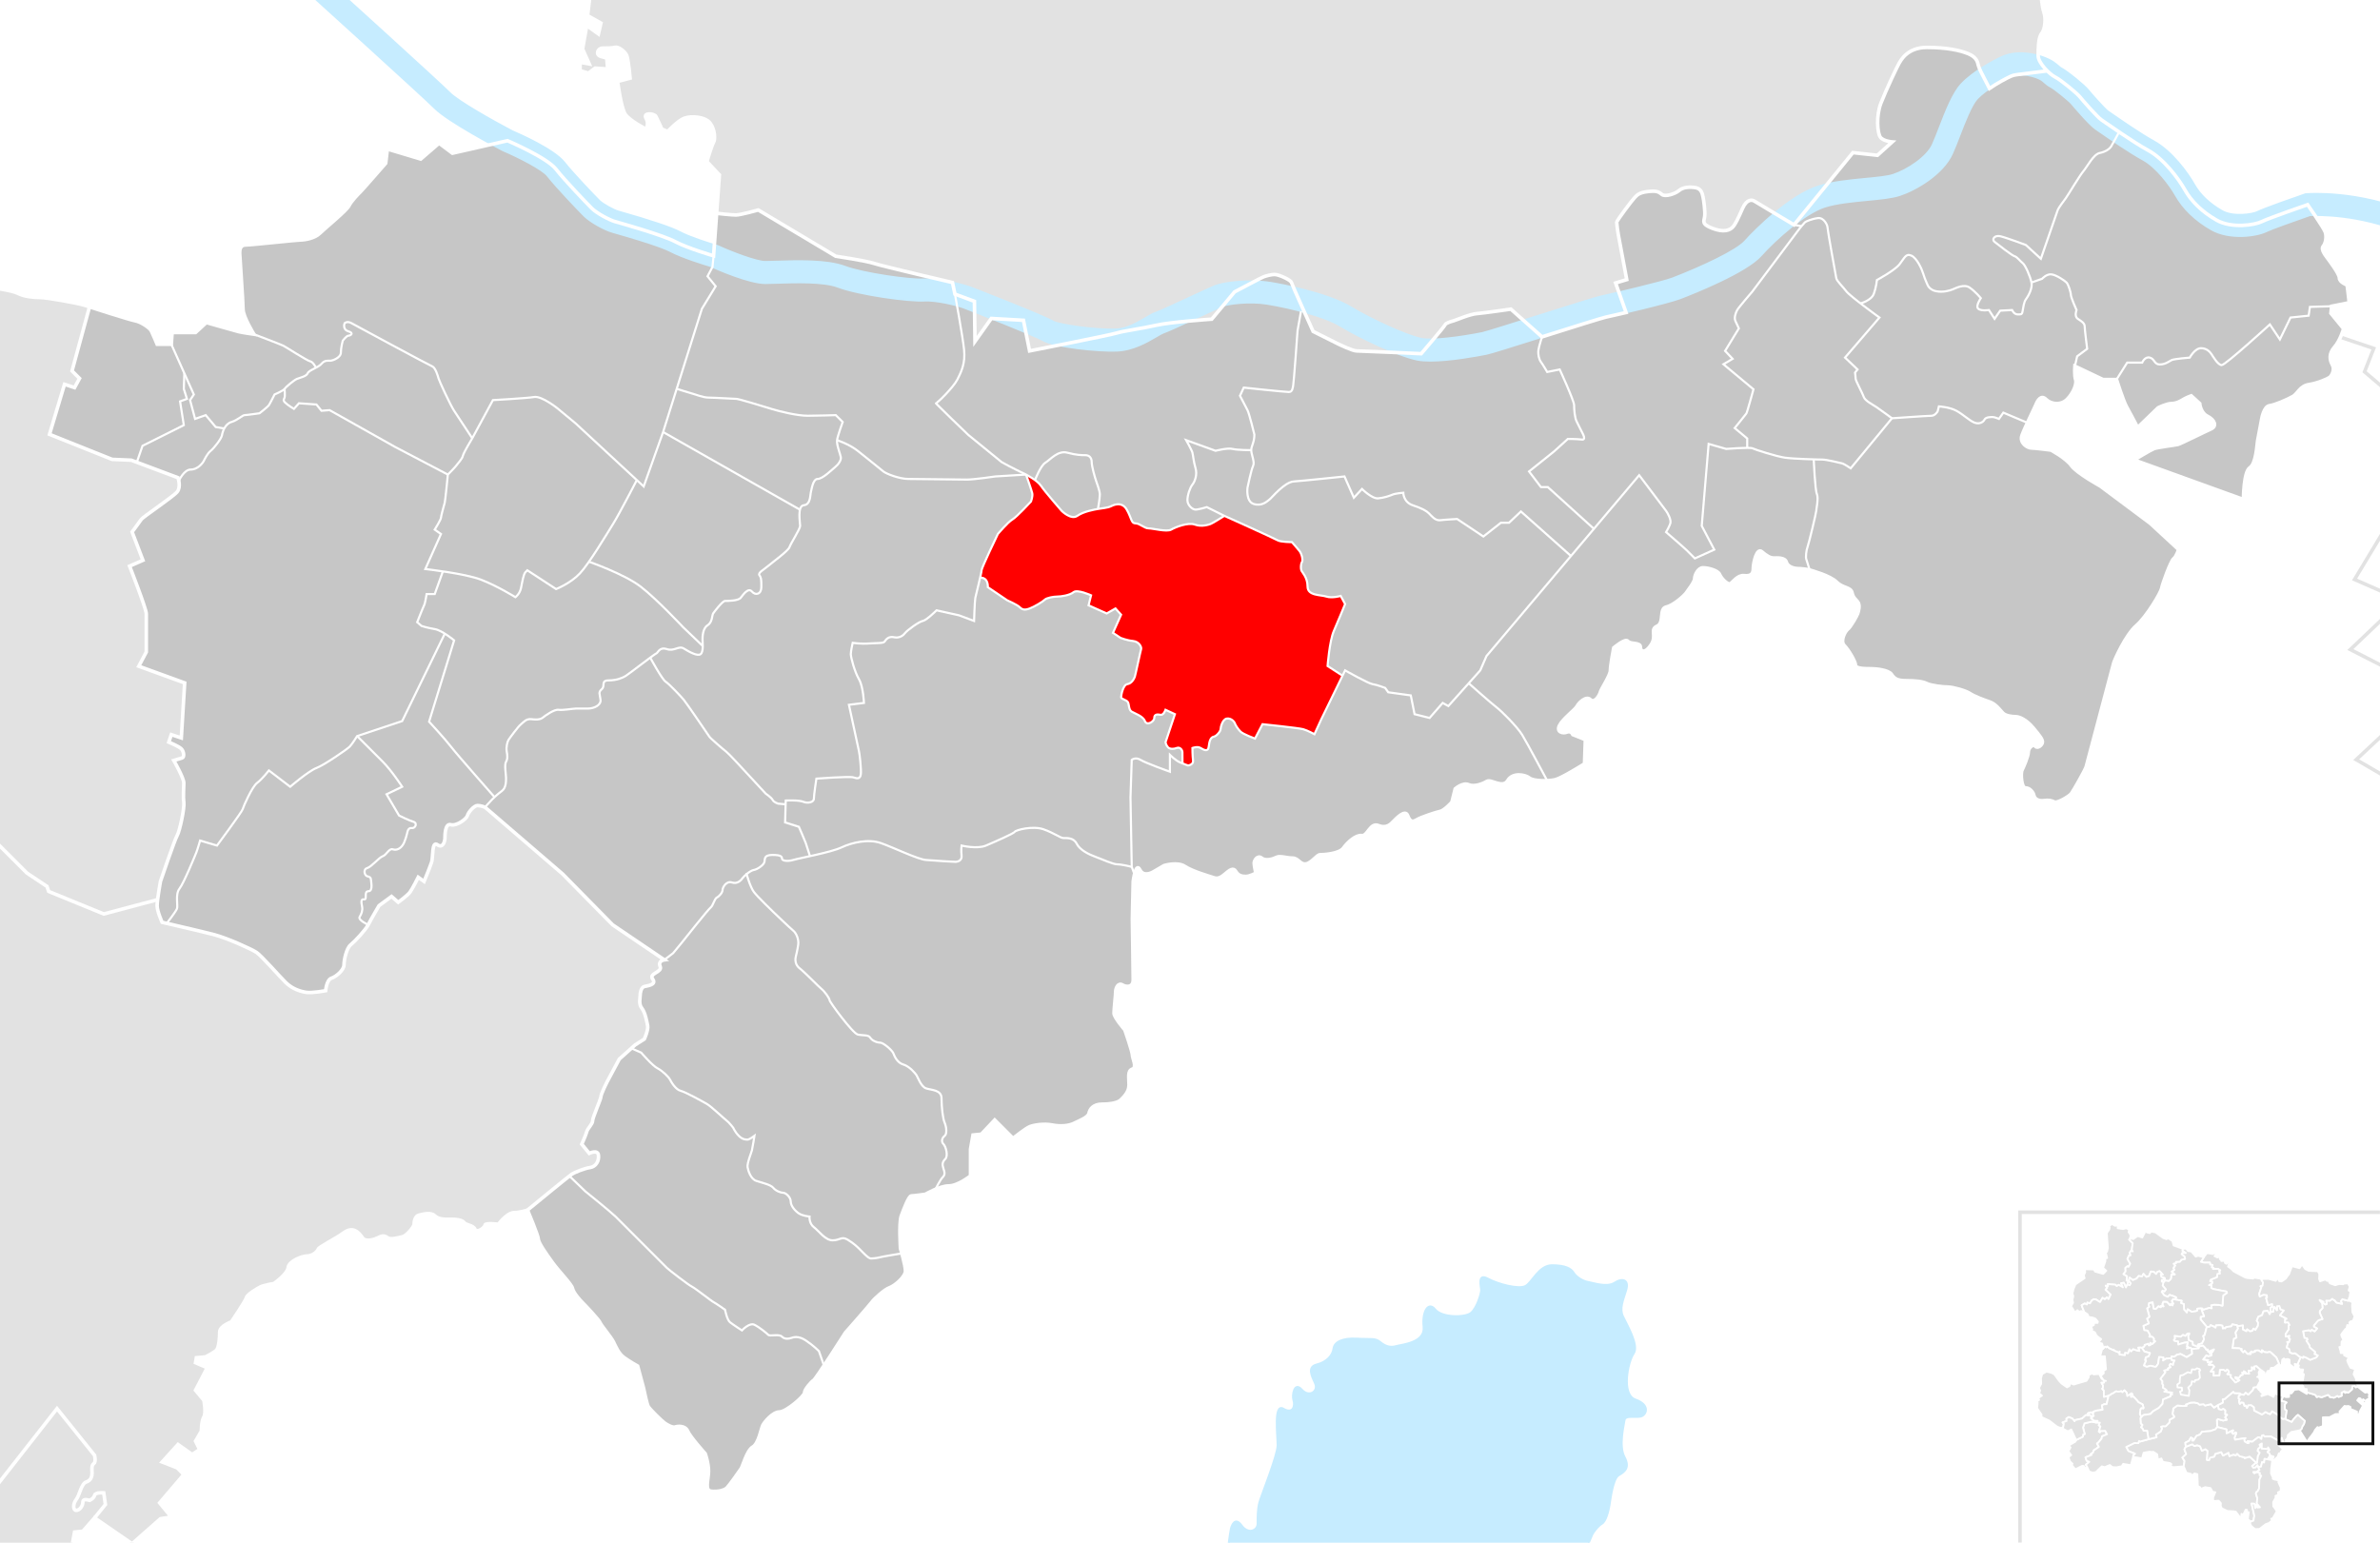 <?xml version="1.0" encoding="utf-8"?>
<!DOCTYPE svg PUBLIC "-//W3C//DTD SVG 1.1//EN" "http://www.w3.org/Graphics/SVG/1.1/DTD/svg11.dtd">
<svg version="1.1" id="Bezirk_Bruck_an_der_Leitha" xmlns="http://www.w3.org/2000/svg" xmlns:xlink="http://www.w3.org/1999/xlink"
	 x="0px" y="0px" width="950.952px" height="616.469px" viewBox="0 0 950.952 616.469" enable-background="new 0 0 950.952 616.469"
	 xml:space="preserve">
<rect fill="#FFFFFF" width="950.952" height="616.469"/>
<path fill="#E2E2E2" d="M237.777,27.225l-2.66,2l-3.34-1v-3.33l3.67,0.67l-2.67-6l1.67-9.34l4.67,3.34l1-4.34l-5.34-3l0.75-6.22
	h580.21c0.229,1.92,0.55,3.89,0.91,4.86c0.84,2.25,0.56,6.76-0.851,8.45c-1.409,1.69-1.409,6.2-1.409,9.02
	c0,1.75,1.739,4.15,3.6,5.99l-12.13,1.51c-0.84,0.1-1.641,0.29-2.33,0.6c-1.79,0.81-5.36,2.7-8.61,4.91l-3.35-6.53
	c0,0-0.851-1.69-1.13-2.82c-0.28-1.12-0.561-3.1-3.95-4.51c-3.38-1.4-8.73-2.53-16.62-2.53s-10.43,5.35-10.99,6.2
	c-0.569,0.84-5.359,10.99-7.33,16.06c-1.97,5.07-1.409,11.84-0.279,13.53s4.79,1.97,4.79,1.97l-5.92,5.35l-9.79-1.08l-23.521,28.87
	c0,0-15.21-9.06-15.87-9.5c-0.67-0.45-2.899-1.11-4.68,2.89c-1.78,4.01-2.89,6.46-4,7.57c-1.12,1.11-3.34,2.23-8.021,0.45
	c-4.67-1.79-3.34-2.9-3.109-4.9c0.22-2-0.45-6.68-0.67-7.57c-0.221-0.89-0.45-3.34-2.891-3.78c-2.449-0.45-5.12-0.23-6.68,1.11
	s-5.57,2.67-6.9,1.56c-1.34-1.11-2.229-1.56-5.79-1.11c-3.56,0.44-4.229,1.55-5.119,2.44c-0.891,0.89-7.12,9.13-7.12,9.8
	c0,0.66,0.45,4,0.67,5.12c0.22,1.11,3.34,17.8,3.34,17.8l-4.46,1.34l4.189,11.81l-0.21,0.05c-3.8,0.9-6.85,1.59-7.89,1.8
	c-1.56,0.32-13.67,4.15-23.41,7.22c-0.71,0.22-1.399,0.44-2.069,0.65l-12.45-11.07c0,0-10.681,1.56-13.58,1.78
	c-2.891,0.22-8.45,2.67-9.351,2.89c-0.89,0.23-3.109,0.89-3.329,1.56c-0.23,0.67-9.58,11.57-9.58,11.57s-24.261-1.11-25.82-1.11
	c-1.55,0-6.67-2.45-7.561-2.89c-0.89-0.45-9.8-4.9-9.8-4.9s-8.45-18.7-8.68-19.59c-0.22-0.89-4.45-2.89-6.23-3.11
	c-1.779-0.22-4.229,0.67-4.89,0.89c-0.67,0.22-11.58,6.01-11.58,6.01l-9.13,10.91c0,0-16.47,1.11-22.25,2.44
	c-5.79,1.34-12.91,2.23-15.81,3.12c-2.891,0.89-34.721,7.12-34.721,7.12l-2.449-12.24l-12.841-0.73l-6.52,9.19l-0.22-16.03
	l-7.79-2.89l-0.98-4.63c0,0-27.96-6.5-31.3-7.61c-3.34-1.12-15.36-2.9-15.36-2.9l-30.93-18.47c0,0-7.13,2-8.91,2
	s-7.74-0.66-7.74-0.66l1.11-15.36l-5-5.33c0,0,2-6.67,2.67-7.67c0.66-1,0.66-5-1.34-7.67c-2-2.66-7.66-3-10.33-2
	s-6.67,5.34-6.67,5.34l-2.33-1c0,0-1.67-3.67-2.33-5c-0.67-1.34-5.34-1.67-4,0.66c1.33,2.34,0,4.34,0,4.34s-6.67-3.34-8.34-6
	c-1.66-2.67-3-13-3-13l5-1.34c0,0-0.66-7.33-1.33-9c-0.67-1.66-3.33-3.66-4.67-3.33c-1.33,0.33-3,0.33-5,0.33s-3,2.67-0.66,3.34
	c2.33,0.66,2.33,0.66,2.33,0.66l0.33,4.34L237.777,27.225z"/>
<path fill="#E2E2E2" d="M73.777,272.895l-1.33,22l-4-1.33l-1,3c0,0,4,1.66,5,2.66s1.33,3.34,0.33,3.67s-3.33,1-3.33,1s4,7,4,9
	s-0.33,5.33,0,7.67c0.33,2.33-1.67,11.66-2.67,13.33s-6.66,18.33-6.66,18.33s-0.79,4.31-1.15,7.37h-0.01l-0.18-0.03l-21.33,5.66
	l-22-9l-0.67-2l-8-5.33l-10.78-10.78v-222.66c2.55,0.42,5.67,1.05,7.12,1.77c2.66,1.34,6.33,1.67,9,1.67c2.66,0,15.33,2.33,17.33,3
	c0.36,0.12,1.18,0.39,2.31,0.75l-6.979,25.58l3,3l-2,3.67l-4-1.33l-6,20l25,10l7.67,0.33l18.67,7c0,0,1.33,3.67-0.34,5.67
	c-1.66,2-13.66,10-14.33,11s-3.67,5-3.67,5l4.34,11.33l-5.34,2.33c0,0,6.67,17,6.67,19s0,15.34,0,15.34l-3,5.66L73.777,272.895z"/>
<path fill="#E2E2E2" d="M41.447,596.564l0.67,4.66l-4.34,5.34l-4.66,5.33l-3.34,0.33l-0.771,4.24h-29.01v-24.49l22.78-29.08
	l15,18.67c0,0,0.67,2.66-0.33,3.33s-0.67,2.33-0.67,3.67c0,1.33-0.33,3-2.33,3.66c-2,0.67-2.67,5.34-4,7
	c-1.33,1.67-1.33,4.34,0,4.34s2.67-1.67,2.67-3.34c0-1.66,2.66-0.66,2.66-0.66s1.67-0.67,2-2
	C38.117,596.225,41.447,596.564,41.447,596.564z"/>
<path fill="#E2E2E2" d="M41.447,365.225l21.33-5.66l0.18,0.03c-0.109,0.939-0.18,1.76-0.18,2.3c0,2.33,2,6.67,2,6.67s16,3.66,21,5
	c5,1.33,14.67,5.66,16.67,7c2,1.33,9,9.33,11.67,12c2.66,2.66,6,3.66,8.33,4c2.33,0.33,7.67-0.67,7.67-0.67s0.33-4.33,2.33-5
	s5-3.33,5-5.33s1-6.67,2.67-8c1.66-1.34,6-6,7-8s4.33-7.67,4.33-7.67l5-3.67l2.67,2.34c0,0,3.66-2.67,4.66-4c1-1.34,3.34-6,3.34-6
	l2.33,1.66c0,0,2.33-5.66,3-7.66s0-8.67,2.33-7c2.34,1.66,3-1.67,3-2.67s0-6,2.34-5.33c2.33,0.66,6.33-2.34,6.66-3.67
	c0.34-1.33,2.67-4,4-4c1.34,0,3,0.67,3,0.67l31,26.66l20,20.34l20.67,14c0,0-2.67,0.33-1.67,2.66c1,2.34-4.66,2.67-3,5
	c1.67,2.34-2,2.67-3.33,3c-1.33,0.34-1.67,2.67-1.67,3.67s-0.66,3.33,0.67,5s2,5.33,2.33,7c0.34,1.67-1.33,5.33-1.33,5.33
	l-3.67,2.34l-6.33,5.66l-5,9.34c0,0-2.33,4.66-2.33,5.66s-3.34,8.34-3.34,9.67s-2,3-2.33,4.33c-0.33,1.34-2,5-2,5l3,3.67
	c0,0,3.33-1.67,3.67,0.67c0.33,2.33-1,4.66-3.34,5c-2.33,0.33-6.33,2-7.33,2.66c-1,0.67-17.67,14.34-17.67,14.34s-3,1-5.33,1
	s-5,3-6.33,4.66c0,0-5.34-0.66-5.34,0.34s-3.33,3.33-4,1.66c-0.66-1.66-3.66-1.66-4.33-2.66s-3-1.34-4.67-1.34
	c-1.66,0-5.33,0.34-7-1.33c-1.66-1.67-4.66-0.67-6.33-0.33c-1.67,0.33-2,2.66-2,3.66s-3,4.67-4.67,5c-1.66,0.34-4.66,1.34-6,0.34
	c-1.33-1-2.33-0.67-3.66,0c-1.34,0.66-5,2-6.34,0c-1.33-2-3.66-4.67-7.33-2c-3.67,2.66-10,5.66-10.33,6.66
	c-0.34,1-2.34,2.67-4.34,2.67s-7.33,2-7.66,4.67c-0.34,2.66-5.67,6.33-5.67,6.33s-4,0.67-5.33,1.33c-1.34,0.67-5.34,3-5.67,4.34
	c-0.33,1.33-6,9.66-6,9.66s-4.67,1.67-4.67,4c0,2.34-0.33,6.34-1.33,7.34s-4.33,2.66-4.33,2.66l-3.67,0.34l-0.33,2l4.66,2l-4.66,9
	l3.33,4c0,0,1,5,0,6.66c-1,1.67-1,5.67-1,5.67l-2.33,4l1.66,3.33l-3,2l-5.66-4l-6.34,7l6,2.34l2.67,2.66l-9.67,11.34l4.67,5.66
	l-4.33,0.67l-10.85,9.57h-1.11l-14.38-9.9l4.34-5.34l-0.67-4.66c0,0-3.33-0.34-3.67,1c-0.33,1.33-2,2-2,2s-2.66-1-2.66,0.66
	c0,1.67-1.34,3.34-2.67,3.34s-1.33-2.67,0-4.34c1.33-1.66,2-6.33,4-7c2-0.66,2.33-2.33,2.33-3.66c0-1.34-0.33-3,0.67-3.67
	s0.33-3.33,0.33-3.33l-15-18.67l-22.78,29.08v-253.86l10.78,10.78l8,5.33l0.67,2L41.447,365.225z"/>
<path fill="#C6C6C6" d="M931.348,125.194l5.069,6.2c0,0-1.41,4.79-3.67,7.33c-2.25,2.53-1.97,5.07-0.84,7.04
	c1.13,1.97-0.28,4.51-1.13,5.07c-0.84,0.57-4.51,2.26-8.17,2.82c-3.66,0.56-4.51,3.66-6.48,4.79c-1.97,1.13-7.05,3.38-9.3,3.67
	c-2.26,0.28-3.1,5.07-3.1,5.07s-1.41,7.33-1.69,9.02c-0.29,1.69-0.57,9.01-3.1,10.7c-2.54,1.7-2.54,12.69-2.54,12.69l-43.681-15.78
	c0,0,6.48-3.95,7.891-4.51c1.41-0.57,8.46-1.41,9.58-1.7c1.13-0.28,10.71-5.07,13.25-6.19c2.54-1.13,1.41-3.67-1.41-5.08
	s-3.1-5.07-3.1-5.07l-3.381-3.1c0,0-2.26,0.85-3.1,1.41c-0.85,0.56-2.82,1.69-4.79,1.69c-1.979,0-5.36,1.69-5.36,1.69l-8.17,7.89
	c0,0-3.38-6.48-4.51-8.45c-1.13-1.98-3.939-10.71-3.939-10.71l4.27-6.79h6c0,0,1-2.5,3-2s1.75,2.75,4,2.75s3.75-1.25,4.75-1.75
	s7.25-1,7.25-1s2-3.75,4.5-3.75s3.75,1.75,4.25,2.5s2.5,4.25,4,4.25s19.25-16.25,19.25-16.25l4,6l4.25-8.75l7.25-0.75l0.5-3.5
	l8.68-0.27L931.348,125.194z"/>
<path fill="#C6C6C6" d="M937.827,113.924l0.84,7.04l-7.04,1.41l-8.68,0.27l-0.5,3.5l-7.25,0.75l-4.25,8.75l-4-6
	c0,0-17.75,16.25-19.25,16.25s-3.5-3.5-4-4.25s-1.75-2.5-4.25-2.5s-4.5,3.75-4.5,3.75s-6.25,0.5-7.25,1s-2.5,1.75-4.75,1.75
	s-2-2.25-4-2.75s-3,2-3,2h-6l-4.27,6.79h-5.36l-11.271-5.36l0.9-3.93l4-3c0,0-1-7.75-1-9s-1.25-2-2.75-3s-0.5-3.5-0.5-3.5
	s-2.25-5-2.25-6s-1-4.25-1.75-5s-4-3-6-3.25s-3.75,1.75-3.75,1.75l-4.25,1.5c-0.5-2.5-2.5-7-3.5-7.75s-2.25-2.5-3.25-2.75
	s-6.75-4.75-8-5.75s0-2.75,2.25-2.25s10.25,3.5,10.25,3.5l6,5.5c0,0,6.5-18.75,6.75-19.5s2.5-3.75,3.25-4.75s5.5-9,7-10.75
	s4-6.75,6.5-7.25s4-1.75,4.5-2.5s3.27-5.89,3.27-5.89c3.801,2.57,8.351,5.55,11.641,7.34c6.2,3.38,12.12,11.27,14.649,15.78
	c2.54,4.51,6.761,8.74,12.681,12.12s15.22,1.97,18.04,0.56c2.819-1.41,18.319-6.76,18.319-6.76s6.48,9.3,7.04,10.99
	c0.57,1.69,0.28,4.23-0.84,5.64c-1.13,1.41,1.41,4.22,1.97,5.07c0.561,0.84,4.511,5.92,4.511,7.61S937.827,113.924,937.827,113.924z
	"/>
<path fill="#C6C6C6" d="M833.947,139.395l-4,3l-0.9,3.93c0,0-0.279,3.67,0.28,5.36c0.57,1.69-0.84,5.35-3.38,7.89s-6.48,1.97-8.46,0
	c-1.97-1.97-3.38,0.56-3.94,1.97c-0.35,0.87-2,4.24-3.47,7.41l-9.63-4.06l-1.75,2.5c0,0-1.75-0.75-2.5-0.75s-2.75,0-3.25,1
	s-2,2-4,1.25s-4.5-3.25-7.25-4.75s-7-1.75-7-1.75l-0.5,2c0,0-1,1.75-2.5,1.75s-15.75,1-15.75,1s-4.75-3.5-6.25-4.5s-4.5-2.5-5-4
	s-3.25-6.5-3.25-7.25s-0.25-2.5-0.25-2.5l1-1.25l-5-4.75l13.75-16c0,0-3.96-2.86-7.57-5.66c0,0,4.32-1.09,5.32-3.84
	s1.25-5.5,1.25-5.5s7-3.75,9-6.25s2.5-4.5,4.75-3.5s4.25,5.5,4.75,7.25s1.75,4.5,1.75,4.5s0.75,2,3.5,2.5s5.25-0.25,6.5-0.75
	s4.5-2.25,6.75-0.75s4.5,4.25,4.5,4.25s-2.25,3.25-1,4.25s4.25,0.5,4.25,0.5l2.25,3.5l2.25-3.25l4.75-0.25c0,0,0.75,1.75,2.25,1.75
	s1.75,0,2-1.5s0.5-3.5,1.25-4.5s2.75-4.25,2.25-6.75l4.25-1.5c0,0,1.75-2,3.75-1.75s5.25,2.5,6,3.25s1.75,4,1.75,5s2.25,6,2.25,6
	s-1,2.5,0.5,3.5s2.75,1.75,2.75,3S833.947,139.395,833.947,139.395z"/>
<path fill="#C6C6C6" d="M721.117,88.895c-0.27,0.27-0.85,0.95-1.31,1.5h-0.011l-2.97-0.54l23.521-28.87l9.79,1.08l5.92-5.35
	c0,0-3.66-0.28-4.79-1.97s-1.69-8.46,0.279-13.53c1.971-5.07,6.761-15.22,7.33-16.06c0.561-0.85,3.101-6.2,10.99-6.2
	s13.24,1.13,16.62,2.53c3.39,1.41,3.67,3.39,3.95,4.51c0.279,1.13,1.13,2.82,1.13,2.82l3.35,6.53c3.25-2.21,6.82-4.1,8.61-4.91
	c0.689-0.31,1.49-0.5,2.33-0.6l12.13-1.51c1.13,1.12,2.31,2.04,3.17,2.46c2.25,1.13,8.73,6.48,9.86,7.89
	c1.13,1.41,7.05,8.18,8.739,9.3c0.801,0.53,3.591,2.49,6.96,4.78c0,0-2.77,5.14-3.27,5.89s-2,2-4.5,2.5s-5,5.5-6.5,7.25
	s-6.25,9.75-7,10.75s-3,4-3.25,4.75s-6.75,19.5-6.75,19.5l-6-5.5c0,0-8-3-10.25-3.5s-3.5,1.25-2.25,2.25s7,5.5,8,5.75
	s2.25,2,3.25,2.75s3,5.25,3.5,7.75s-1.5,5.75-2.25,6.75s-1,3-1.25,4.5s-0.5,1.5-2,1.5s-2.25-1.75-2.25-1.75l-4.75,0.25l-2.25,3.25
	l-2.25-3.5c0,0-3,0.5-4.25-0.5s1-4.25,1-4.25s-2.25-2.75-4.5-4.25s-5.5,0.25-6.75,0.75s-3.75,1.25-6.5,0.75s-3.5-2.5-3.5-2.5
	s-1.25-2.75-1.75-4.5s-2.5-6.25-4.75-7.25s-2.75,1-4.75,3.5s-9,6.25-9,6.25s-0.25,2.75-1.25,5.5s-5.32,3.84-5.32,3.84
	c-2.62-2.02-5.05-4-5.68-4.84c-1.5-2-3.75-4-4-5.25s-3.5-19.25-3.5-20.25s-1.5-4-3.75-3.75S721.617,88.395,721.117,88.895z"/>
<path fill="#C6C6C6" d="M724.697,183.575c-3.67-0.11-9.11-0.34-11.5-0.68c-3.5-0.5-12-3.25-13-3.75c-0.25-0.13-1.04-0.17-2.08-0.17
	v-3.75l-5-4.16c0,0,4.33-5.34,4.66-5.84c0.34-0.5,2.84-9.66,2.84-9.66l-12-10l3.66-2.17l-3-3.17l5.5-9c0,0-0.66-1.5-1.33-2.83
	s0-3.33,0.67-4.5c0.66-1.17,6-7.33,6-7.33l19-25.34c0,0,0.3-0.37,0.68-0.83h0.011c0.46-0.55,1.04-1.23,1.31-1.5
	c0.5-0.5,3.08-1.5,5.33-1.75s3.75,2.75,3.75,3.75s3.25,19,3.5,20.25s2.5,3.25,4,5.25c0.63,0.84,3.06,2.82,5.68,4.84
	c3.61,2.8,7.57,5.66,7.57,5.66l-13.75,16l5,4.75l-1,1.25c0,0,0.25,1.75,0.25,2.5s2.75,5.75,3.25,7.25s3.5,3,5,4s6.25,4.5,6.25,4.5
	l-16.5,20c0,0-2.5-1.75-3.5-2s-6.25-1.5-7.75-1.5C727.728,183.645,726.397,183.625,724.697,183.575z"/>
<path fill="#C6C6C6" d="M859.197,209.174l11.27,10.42c0,0-0.84,2.82-1.97,3.67c-1.13,0.84-4.51,10.14-4.79,11.83
	c-0.279,1.7-5.92,11.28-10.14,14.94c-4.23,3.66-8.74,13.81-9.021,14.94c-0.279,1.12-10.71,40.3-10.989,41.42
	c-0.28,1.13-5.07,9.58-5.92,10.71c-0.851,1.13-5.641,3.95-6.761,3.38c-1.13-0.56-2.26-0.84-4.229-0.56
	c-1.97,0.279-3.66-0.57-3.95-1.971c-0.28-1.409-1.69-3.1-3.38-3.1c-1.69,0-1.97-5.92-1.41-7.05c0.57-1.13,2.54-5.641,2.54-7.33
	c0-1.69,1.97-3.38,2.82-2.25c0.84,1.13,2.819-0.561,2.819-1.69s-0.85-2.26-3.67-5.64c-2.819-3.38-5.63-4.51-7.04-4.51
	s-3.949-0.28-5.08-1.41c-1.119-1.12-2.81-3.66-5.35-4.5c-2.54-0.85-6.2-2.26-7.89-3.39c-1.69-1.121-6.761-2.53-8.74-2.53
	c-1.97,0-6.76-0.57-8.45-1.41c-1.689-0.85-4.51-1.13-8.17-1.13c-3.67,0-4.79-0.84-5.92-2.54c-1.13-1.69-5.92-2.25-8.17-2.25
	c-2.26,0-6.2,0-6.2-1.41s-2.82-6.2-4.51-7.89c-1.69-1.69,0.28-5.64,1.41-6.48c1.12-0.85,3.659-5.36,3.939-6.2
	c0.28-0.85,1.13-3.38,0-4.79s-1.689-1.41-2.25-3.66c-0.569-2.26-3.67-1.7-6.2-4.23c-2.54-2.54-9.869-4.51-10.71-4.79
	c0,0-1.14-3.63-1.39-4.38s0-3.5,0.5-4.75s3.5-13.75,3.5-14.5s1-5,0.25-6.75c-0.74-1.72-1.23-13.39-1.25-13.82
	c1.7,0.05,3.03,0.07,3.5,0.07c1.5,0,6.75,1.25,7.75,1.5s3.5,2,3.5,2l16.5-20c0,0,14.25-1,15.75-1s2.5-1.75,2.5-1.75l0.5-2
	c0,0,4.25,0.25,7,1.75s5.25,4,7.25,4.75s3.5-0.25,4-1.25s2.5-1,3.25-1s2.5,0.75,2.5,0.75l1.75-2.5l9.63,4.06
	c-0.899,1.94-1.74,3.81-2.17,4.99c-1.12,3.1,2.26,5.07,3.67,5.07s7.89,0.85,7.89,0.85s5.921,3.1,8.171,6.2s11.55,8.17,11.55,8.17
	L859.197,209.174z"/>
<path fill="#C6C6C6" d="M725.697,204.145c0-0.75,1-5,0.25-6.75c-0.74-1.72-1.23-13.39-1.25-13.82c-3.67-0.11-9.11-0.34-11.5-0.68
	c-3.5-0.5-12-3.25-13-3.75c-0.25-0.13-1.04-0.17-2.08-0.17c-3.1,0-8.42,0.42-8.42,0.42l-7-2l-2.75,32.75l5,9.5l-7.75,3.5
	c0,0-2.25-2.25-3.25-3.25s-8.25-7.25-8.25-7.25s1.5-2.5,1.75-3.75s-1-3.75-1.75-4.75s-10.75-14.25-10.75-14.25l-18.09,21.42
	l-9.17,10.86l-33.74,39.97l-2.5,5.75l-4.61,5.15c0,0,9.11,8.1,11.11,9.6s8.25,7.75,10.25,11c1.97,3.2,9.75,17.86,9.99,18.32
	c1.26-0.051,2.43-0.2,3.26-0.4c2.67-0.67,11.67-6.34,11.67-6.34l0.33-9.66l-5-2c0,0-0.67-1.67-2.33-1c-1.67,0.66-4.34,0-3-2.67
	c1.33-2.67,6.33-6.33,7-7.67c0.66-1.33,3.66-4.33,5.33-2.66c1.67,1.66,3.67-1.67,4-3c0.33-1.34,4-6.67,4-8.67s1.33-9,1.33-9
	s4.67-4,5.67-2.67c1,1.34,5,0.34,5,2.34s2,2.66,4.33-1c2.34-3.67-0.66-6,2.34-7.34c3-1.33,0.66-7,3.66-7.66c3-0.67,7.34-4.67,8-5.67
	c0.67-1,3.34-4.33,3.34-5.67c0-1.33,1.33-4.33,3.33-4.33s6,1,6.67,2.67c0.66,1.66,3.33,4.33,4.33,3.66c1-0.66,2.89-3.48,5.43-3.2
	c2.54,0.28,3.66-0.56,3.66-2.82c0-2.25,1.41-8.45,3.391-6.76c1.97,1.69,3.38,2.54,4.789,2.54c1.4,0,4.511-0.29,5.07,1.69
	c0.561,1.97,3.38,2.53,4.51,2.53c1.12,0,3.94,0.29,4.79,0.57c0,0-1.14-3.63-1.39-4.38s0-3.5,0.5-4.75
	S725.697,204.895,725.697,204.145z"/>
<path fill="#C6C6C6" d="M719.117,91.225l-19,25.34c0,0-5.34,6.16-6,7.33c-0.67,1.17-1.34,3.17-0.67,4.5s1.33,2.83,1.33,2.83l-5.5,9
	l3,3.17l-3.66,2.17l12,10c0,0-2.5,9.16-2.84,9.66c-0.33,0.5-4.66,5.84-4.66,5.84l5,4.16v3.75c-3.1,0-8.42,0.42-8.42,0.42l-7-2
	l-2.75,32.75l5,9.5l-7.75,3.5c0,0-2.25-2.25-3.25-3.25s-8.25-7.25-8.25-7.25s1.5-2.5,1.75-3.75s-1-3.75-1.75-4.75
	s-10.75-14.25-10.75-14.25l-18.09,21.42l-18.41-16.67h-2.75l-4.75-6.25l10-8l5.5-5c0,0,3.5,0,5.5,0.25s0.5-2.25,0-3.25
	s-1.25-2.5-2-4s-1-4.75-1-6.5s-5.75-14.25-5.75-14.25l-5,1c0,0-1.75-3-2.5-4s-1.25-3-1-4.75s1.44-5.29,1.44-5.29
	c0.67-0.21,1.359-0.43,2.069-0.65c9.74-3.07,21.851-6.9,23.41-7.22c1.04-0.21,4.09-0.9,7.89-1.8l0.21-0.05l-4.189-11.81l4.46-1.34
	c0,0-3.12-16.69-3.34-17.8c-0.22-1.12-0.67-4.46-0.67-5.12c0-0.67,6.229-8.91,7.12-9.8c0.89-0.89,1.56-2,5.119-2.44
	c3.561-0.45,4.45,0,5.79,1.11c1.33,1.11,5.341-0.22,6.9-1.56s4.23-1.56,6.68-1.11c2.44,0.44,2.67,2.89,2.891,3.78
	c0.22,0.89,0.89,5.57,0.67,7.57c-0.23,2-1.561,3.11,3.109,4.9c4.681,1.78,6.9,0.66,8.021-0.45c1.11-1.11,2.22-3.56,4-7.57
	c1.78-4,4.01-3.34,4.68-2.89c0.66,0.44,15.87,9.5,15.87,9.5l2.97,0.54C719.417,90.854,719.117,91.225,719.117,91.225z"/>
<path fill="#C6C6C6" d="M636.857,211.314l-9.17,10.86l-19.99-17.78l-4.75,4.5h-3.25l-7,5.5l-10.5-7c0,0-4.75,0.25-6.75,0.5
	s-3.5-1.75-4.5-2.75s-2.75-2-6.5-3.25s-3.75-5-3.75-5s-3,0.25-4.25,0.75s-3.25,1.25-5.75,1.5s-6.5-3.75-6.5-3.75l-3.25,3.5
	l-3.75-8.5c0,0-16.5,1.75-20.25,2s-8.75,6.5-9.75,7.25s-3,2.75-6.25,1.75s-2.5-6.5-2.5-6.5s1.5-7.25,2.25-8.75s-0.75-4.5-0.75-6.25
	s1.25-3,1.25-6.25c0,0-2-8.25-2.75-9.75s-3-5.75-3-5.75l1.5-3.25c0,0,16.5,1.75,18,1.75s1.5-1.5,1.75-2.5s1.75-22,1.75-22l1.39-7.83
	l0.98-0.45c2,4.46,3.85,8.57,3.85,8.57s8.91,4.45,9.8,4.9c0.891,0.44,6.011,2.89,7.561,2.89c1.56,0,25.82,1.11,25.82,1.11
	s9.35-10.9,9.58-11.57c0.22-0.67,2.439-1.33,3.329-1.56c0.9-0.22,6.46-2.67,9.351-2.89c2.899-0.22,13.58-1.78,13.58-1.78
	l12.45,11.07c0,0-1.19,3.54-1.44,5.29s0.25,3.75,1,4.75s2.5,4,2.5,4l5-1c0,0,5.75,12.5,5.75,14.25s0.25,5,1,6.5s1.5,3,2,4
	s2,3.5,0,3.25s-5.5-0.25-5.5-0.25l-5.5,5l-10,8l4.75,6.25h2.75L636.857,211.314z"/>
<path fill="#C6C6C6" d="M417.697,184.895c-2,1.25-4.15,6.95-4.15,6.95c-1.64-1.2-3.42-2.11-3.59-2.19
	c-0.01-0.01-0.01-0.01-0.01-0.01s-7.25-3.5-9.75-5c0,0-12.34-10.02-13.31-10.86c-0.98-0.84-13.391-12.97-12.971-12.69
	c0.41,0.28,7.11-6.42,8.641-9.48c1.54-3.07,3.21-6.42,2.649-11.86c-0.56-5.44-3.649-22.23-3.649-22.23l7.79,2.89l0.22,16.03
	l6.52-9.19l12.841,0.73l2.449,12.24c0,0,31.83-6.23,34.721-7.12c2.899-0.89,10.02-1.78,15.81-3.12c5.78-1.33,22.25-2.44,22.25-2.44
	l9.13-10.91c0,0,10.91-5.79,11.58-6.01c0.66-0.22,3.11-1.11,4.89-0.89c1.78,0.22,6.011,2.22,6.23,3.11
	c0.12,0.47,2.56,5.97,4.83,11.02l-0.98,0.45l-1.39,7.83c0,0-1.5,21-1.75,22s-0.25,2.5-1.75,2.5s-18-1.75-18-1.75l-1.5,3.25
	c0,0,2.25,4.25,3,5.75s2.75,9.75,2.75,9.75c0,3.25-1.25,4.5-1.25,6.25c0,0-5.5,0-7.5-0.5s-6.75,0.75-6.75,0.75l-11.74-4.24
	c0.13,0.24,2.25,4.02,2.49,4.99c0.25,1,0.5,3.75,1.25,6.25s-0.25,5.25-1.25,6.5s-2,4.25-2,6.25s2,3.75,3.25,3.75s4.5-1,4.5-1l7,3.5
	c0,0-4.75,3-5.5,3.25s-3.5,1.25-6.25,0.25s-7.75,1-9.5,2s-7.25-0.5-9-0.5s-3.5-2-5.25-2s-1.5-2-3.5-5.5s-5.5-1.75-6.5-1.25
	s-3.5,0.75-5,1c0,0,0.75-4.25,0.75-5.75s-1-4-1.5-5.5s-1.75-5.75-1.75-7.5s-1-2.75-2.5-2.75s-3.5,0-7.25-1
	S419.697,183.645,417.697,184.895z"/>
<path fill="#C6C6C6" d="M627.688,222.174l-33.74,39.97l-2.5,5.75l-4.61,5.15l-8.14,9.1l-2.25-1.25l-5.25,6l-6-1.5l-1.5-7.5l-9-1.25
	l-1.25-1.75c0,0-3.25-1.25-5-1.5s-11-5.5-11-5.5l-1.03,2.11l-5.97-3.86c0,0,0.75-10,2.5-14s4.5-10.75,4.5-10.75l-1.75-3.25
	c0,0-3.5,1-5.75,0.25s-7.5-0.25-7.5-4s-2.25-5.75-2.5-6.5s-0.25-2.5,0.25-3.25s0-3.25-1-4.5s-3-3.5-3-3.5s-4.5,0-5.75-0.75
	s-21.25-9.75-21.25-9.75l-7-3.5c0,0-3.25,1-4.5,1s-3.25-1.75-3.25-3.75s1-5,2-6.25s2-4,1.25-6.5s-1-5.25-1.25-6.25
	c-0.24-0.97-2.36-4.75-2.49-4.99l11.74,4.24c0,0,4.75-1.25,6.75-0.75s7.5,0.5,7.5,0.5c0,1.75,1.5,4.75,0.75,6.25
	s-2.25,8.75-2.25,8.75s-0.75,5.5,2.5,6.5s5.25-1,6.25-1.75s6-7,9.75-7.25s20.25-2,20.25-2l3.75,8.5l3.25-3.5c0,0,4,4,6.5,3.75
	s4.5-1,5.75-1.5s4.25-0.75,4.25-0.75s0,3.75,3.75,5s5.5,2.25,6.5,3.25s2.5,3,4.5,2.75s6.75-0.5,6.75-0.5l10.5,7l7-5.5h3.25l4.75-4.5
	L627.688,222.174z"/>
<path fill="#C6C6C6" d="M455.447,347.564c-0.93-1.86-1.65-0.21-2.11,1.62l-0.14-0.04l-1-2.75l-0.5-27.75l0.5-15c0,0,1.5-1.25,3.5,0
	s11.75,4.75,11.75,4.75v-6.75c0,0,2.25,2.25,4,3c0.36,0.15,0.71,0.29,1.03,0.42c1.27,0.51,2.22,0.83,2.22,0.83s2.25-0.25,2-2
	s-0.25-5-0.25-5s2-0.75,3.25,0s3,1.75,3.25-0.5s0.75-3.75,2-4s2.75-2.25,2.75-3s0.75-4,2.5-4.25s3,1.25,3.25,2s1.25,2.25,2.25,3.25
	s5.75,2.75,5.75,2.75l3-5.75c0,0,14.5,1.5,16.25,2s4.5,2,4.5,2l2.75-6l8.47-17.39l1.03-2.11c0,0,9.25,5.25,11,5.5s5,1.5,5,1.5
	l1.25,1.75l9,1.25l1.5,7.5l6,1.5l5.25-6l2.25,1.25l8.14-9.1c0,0,9.11,8.1,11.11,9.6s8.25,7.75,10.25,11
	c1.97,3.2,9.75,17.86,9.99,18.32c-2.74,0.13-5.931-0.16-7.07-1.07c-1.67-1.33-6.67-2.33-8.67,1s-6.67-0.67-8.33,0.33
	c-1.67,1-5,2.34-7.34,1.34c-2.33-1-5.33,1.66-5.33,1.66l-1.33,5.34c0,0-3,3.33-4.67,3.66c-1.67,0.34-7.67,2.34-9.33,3.34
	c-1.67,1-2.67,1-3.67-1.67s-4.67,1.33-5.67,2.33s-2.66,3-6,1.67c-3.33-1.33-4.33,4.33-6.66,4c-2.34-0.33-5.67,2.67-7.34,5
	c-1.66,2.33-8,2.67-9.33,2.67s-3.33,3.33-5.67,3.66c-2.33,0.34-3-2.33-5.33-2.33s-5-1-6.33-0.33c-1.34,0.66-4.34,1.66-6,0.33
	c-1.67-1.33-3,1-3,2s0.66,4,0.66,4s-2.33,1.33-4,1.33c-1.66,0-3-0.33-4-2c-1-1.66-2.33-0.66-4.66,1.34c-2.34,2-3.67,1.33-4.67,1
	c-1-0.34-8-2.34-11-4.34s-8.33-0.33-8.33-0.33l-4,2.33C461.117,348.225,457.117,350.895,455.447,347.564z"/>
<path fill="#C6C6C6" d="M301.447,453.895c0,0-0.75,4.75-1,5.75s-2,5.25-1.75,6.75s1.25,4.75,3.5,5.5s5.75,1.5,6.75,2.75s3,2,4,2
	s3,1.75,3,3.5s1.75,3.75,3.25,4.75s4.25,1.25,4.25,1.25s-0.25,2.75,1.75,4.25s4.5,5.25,7.5,5.25s3.5-1.75,6-0.25s4,3,5,4
	s3.25,3.5,4.25,3.5s3-0.25,3.75-0.5s8.5-1.5,8.5-1.5l0.14-0.04c0.591,2.15,1.44,5.521,1.44,7.04c0,2.33-4.33,6-6.33,6.67
	c-2,0.66-6.33,4.66-7,5.66s-10.67,12.34-10.67,12.34s-4.8,7.55-8.5,13.13l-0.08-0.05l-2-5.75c0,0-2.25-2.25-5.25-4.25
	s-5-1.25-5.75-1s-2.5,0.75-3.75-0.5s-4.75,0-5.5-0.75s-3.5-3-5.5-4s-5,2.25-5,2.25s-3.5-2.25-4.75-3.25s-2-5-2-5s-3.5-2.5-4.5-3
	s-7.25-5.5-8.75-6.25s-9.25-6.75-10-7.5s-20.5-20.5-20.5-20.5c-3.25-3-12-10-12-10l-6.44-6.2c0.49-0.39,0.82-0.64,0.94-0.72
	c1-0.66,5-2.33,7.33-2.66c2.34-0.34,3.67-2.67,3.34-5c-0.34-2.34-3.67-0.67-3.67-0.67l-3-3.67c0,0,1.67-3.66,2-5
	c0.33-1.33,2.33-3,2.33-4.33s3.34-8.67,3.34-9.67s2.33-5.66,2.33-5.66l5-9.34l4.81-4.3l3.94,1.72c0,0,4.5,5.25,6.5,6.25
	s4.5,3.5,5,4.5s2.25,4,4.25,4.5s8.75,4.25,10.5,5.25s7.25,6.25,8,6.75s2.5,2.75,2.5,2.75s0.75,1.75,2.25,3.25s2.75,1.5,3.5,1.5
	S301.447,453.895,301.447,453.895z"/>
<path fill="#C6C6C6" d="M329.197,545.645l0.08,0.05c-2.07,3.12-3.8,5.63-4.16,5.87c-1,0.66-3.67,3.66-3.67,5
	c0,1.33-7.33,7.66-10,7.66s-6,4-6.67,5.34c-0.66,1.33-1.66,7.33-4,8.66c-2.33,1.34-4,7.67-4.66,8.67c-0.67,1-4.67,6.67-5.67,7.67
	s-3.67,1.66-6.33,1.33c-2.67-0.33-1-4.67-1-8s-1.34-7-1.34-7s-6-6.67-7-9s-4-2-5-1.67c-1,0.34-3-0.66-4.33-1.66
	s-5.67-5.34-6.33-6.34c-0.67-1-1.67-6.33-2-7.66c-0.34-1.34-2.34-8.67-2.34-8.67s-3-1.67-5.33-3.33c-2.33-1.67-3.33-4.34-4.33-6.34
	s-5-6.66-5.34-7.66c-0.33-1-5.66-6.67-7-8c-1.33-1.34-3.66-4-4-5.67c-0.33-1.67-5.33-6.67-8-10.33c-2.66-3.67-5.66-8-5.66-9.34
	c0-1.33-4.34-11.66-4.34-11.66s13.01-10.67,16.729-13.62l6.44,6.2c0,0,8.75,7,12,10c0,0,19.75,19.75,20.5,20.5s8.5,6.75,10,7.5
	s7.75,5.75,8.75,6.25s4.5,3,4.5,3s0.75,4,2,5s4.75,3.25,4.75,3.25s3-3.25,5-2.25s4.75,3.25,5.5,4s4.25-0.5,5.5,0.75s3,0.75,3.75,0.5
	s2.75-1,5.75,1s5.25,4.25,5.25,4.25L329.197,545.645z"/>
<path fill="#C6C6C6" d="M159.447,325.895c0,0,4,2,5.75,2.5s0.75,2.75-0.75,2.5s-1.75,2-1.75,2s-0.75,3.25-1.75,4.75
	s-2.5,2.25-4,1.75s-2.5,2.25-4,2.75s-4.5,4.25-6.25,4.75s-1,3,0,3.25s1.5,0.5,1.5,1.25s1,4.75-1,4.75s-0.25,3.5-1.75,3.25
	s-1,1.5-0.75,3s-0.25,2.75-1,4s3.42,3.17,3.42,3.17c-1,2-5.34,6.66-7,8c-1.67,1.33-2.67,6-2.67,8s-3,4.66-5,5.33s-2.33,5-2.33,5
	s-5.34,1-7.67,0.67c-2.33-0.34-5.67-1.34-8.33-4c-2.67-2.67-9.67-10.67-11.67-12c-2-1.34-11.67-5.67-16.67-7
	c-3.96-1.06-14.811-3.57-19.16-4.58c0,0,3.58-4.59,4.08-5.84s-0.75-5.75,1-8s6.25-13.25,6.75-14.5s1.5-4.75,1.5-4.75l6.75,2
	c0,0,10-13.5,10.25-14.5s3.75-9,5.75-10.5s4.75-5,4.75-5l8.5,6.5c0,0,7.25-6.25,10.5-7.5s12.25-7.5,13.25-8.5s3-4.25,3-4.25
	s6.75,6.75,10.25,10.25s7.75,10,7.75,10l-6.25,3L159.447,325.895z"/>
<path fill="#C6C6C6" d="M298.308,349.295c-0.761,0.63-1.391,1.26-1.61,1.6c-0.5,0.75-2,2.5-4.25,1.75s-3.75,2-3.75,3
	s-1.25,2.5-2.25,3s-1.5,3.25-2.5,4s-11.5,14-11.5,14l-3.5,4.25l-3.5,2.67l-20.67-14l-20-20.34l-31-26.66l2.92-3.17
	c0,0,0.35-0.35,0.9-0.86c0.739-0.689,1.84-1.67,2.85-2.39c1.75-1.25,1.75-3.75,1.75-5.25s-0.75-5.25,0-6.5s0.5-2.75,0.25-4.25
	s0.25-3.75,0.75-4.5s3.75-5.25,5-6.25s2-2.25,4.25-2c0,0,3,0.5,4.25-0.5s4.75-3.5,6.5-3.25s5.75-0.5,7-0.5s2.5,0,4.75,0
	s5.25-1.25,5-3.5s-1-3,0.5-4.25s-0.5-3.5,2.75-3.5s5.5-1,6.75-1.75c0.91-0.54,6.55-4.9,9.86-7.35c0,0,4.64,8.6,6.14,9.6
	s6,5.75,7.25,7.25s9.75,14,10.25,14.75s5.75,5.25,6.75,6s6.5,6.75,6.5,6.75l9.25,10c0,0,2.25,1.5,2.75,2.5s2.25,1.5,2.25,1.5
	l2.96,0.26l-0.21,7.24l5.5,1.75c0,0,2.5,5.75,2.75,6.5s1.69,5.23,1.69,5.23c-3.061,0.67-5.681,1.22-6.69,1.52
	c-2.5,0.75-4.5,0.25-4.5-0.5s-0.25-1.5-3.75-1.5s-3,1.5-3.25,2.75s-2.75,3-4.25,3.25
	C300.367,347.784,299.237,348.524,298.308,349.295z"/>
<path fill="#C6C6C6" d="M359.777,498.895c0,0,0.24,0.81,0.56,1.96l-0.14,0.04c0,0-7.75,1.25-8.5,1.5s-2.75,0.5-3.75,0.5
	s-3.25-2.5-4.25-3.5s-2.5-2.5-5-4s-3,0.25-6,0.25s-5.5-3.75-7.5-5.25s-1.75-4.25-1.75-4.25s-2.75-0.25-4.25-1.25s-3.25-3-3.25-4.75
	s-2-3.5-3-3.5s-3-0.75-4-2s-4.5-2-6.75-2.75s-3.25-4-3.5-5.5s1.5-5.75,1.75-6.75s1-5.75,1-5.75s-2,1.5-2.75,1.5s-2,0-3.5-1.5
	s-2.25-3.25-2.25-3.25s-1.75-2.25-2.5-2.75s-6.25-5.75-8-6.75s-8.5-4.75-10.5-5.25s-3.75-3.5-4.25-4.5s-3-3.5-5-4.5
	s-6.5-6.25-6.5-6.25l-3.94-1.72l1.521-1.36l3.67-2.34c0,0,1.67-3.66,1.33-5.33c-0.33-1.67-1-5.33-2.33-7s-0.67-4-0.67-5
	s0.34-3.33,1.67-3.67c1.33-0.33,5-0.66,3.33-3c-1.66-2.33,4-2.66,3-5c-1-2.33,1.67-2.66,1.67-2.66l3.5-2.67l3.5-4.25
	c0,0,10.5-13.25,11.5-14s1.5-3.5,2.5-4s2.25-2,2.25-3s1.5-3.75,3.75-3s3.75-1,4.25-1.75c0.22-0.34,0.85-0.97,1.61-1.6
	c0.38,1.3,1.63,5.42,2.89,7.1c1.5,2,7.75,8,7.75,8s6.75,6.5,8,7.5s2.25,3.5,2,5.5s-1,5-1,5s-0.75,2.75,1.5,4.5s7.5,7.25,8.75,8.25
	s3.25,3.75,3.25,4.5s9.25,13.25,11.25,13.75s4.25,0,5,1.25s2.75,2,4,2s4.75,3,5.25,4.25s1.5,3.75,4,4.5s4.75,3.5,5.25,4.25
	s1.75,4.5,3.75,5.25s6.25,0.5,6.25,4s0.5,8,1.25,9.75s1,4.5,0,5.25s-1.5,2.25-0.5,3.25s2,4.75,0.75,6s-1.25,2.25-0.75,3.75
	s0.75,2.5-0.25,3.5s-2.75,4.5-2.75,4.5l0.1,0.25c-2.34,0.94-4.27,2.08-4.27,2.08s-4.66,0.67-5.66,0.67s-3,5.33-4,8
	S359.777,498.895,359.777,498.895z"/>
<path fill="#C6C6C6" d="M373.947,474.895c0,0,1.75-3.5,2.75-4.5s0.75-2,0.25-3.5s-0.5-2.5,0.75-3.75s0.25-5-0.75-6
	s-0.5-2.5,0.5-3.25s0.75-3.5,0-5.25s-1.25-6.25-1.25-9.75s-4.25-3.25-6.25-4s-3.25-4.5-3.75-5.25s-2.75-3.5-5.25-4.25
	s-3.5-3.25-4-4.5s-4-4.25-5.25-4.25s-3.25-0.75-4-2s-3-0.75-5-1.25s-11.25-13-11.25-13.75s-2-3.5-3.25-4.5s-6.5-6.5-8.75-8.25
	s-1.5-4.5-1.5-4.5s0.75-3,1-5s-0.75-4.5-2-5.5s-8-7.5-8-7.5s-6.25-6-7.75-8c-1.26-1.68-2.51-5.8-2.89-7.1
	c0.93-0.771,2.06-1.511,2.89-1.65c1.5-0.25,4-2,4.25-3.25s-0.25-2.75,3.25-2.75s3.75,0.75,3.75,1.5s2,1.25,4.5,0.5
	c1.01-0.3,3.63-0.85,6.69-1.52c4.54-1,10.02-2.29,12.56-3.48c4.25-2,10.75-3.5,15.75-1.75s14.75,6.5,18,6.75s10.75,0.75,11.75,0.75
	s2.75-0.5,2.5-2.5s0-4,0-4s6.25,1.5,9.75,0s11-4.75,11.5-5.5s7.25-2.5,11.5-1s6.75,3.5,8,3.5s4-0.25,5.25,2.25s4.75,4.25,7.5,5.25
	s7,3,8.75,3s5.75,1,5.75,1l1,2.75l0.14,0.04c-0.359,1.46-0.56,3.04-0.56,3.04l-0.33,15c0,0,0.33,21.34,0.33,24.34s-2.66,3-4.33,2
	s-2.67,1.33-2.67,2.66c0,1.34-0.66,7-0.66,8.67s4.33,6.67,4.33,6.67s3,8.66,3,10c0,1.33,2,5,0,5.66c-2,0.67-1.33,3.34-1.33,6.34
	s-2.34,5-3.34,6s-3.66,1.66-7.33,1.66s-5,2-5.33,3.67c-0.34,1.67-4,3-6,4s-5.34,1.33-8.67,0.67c-3.33-0.67-7.33,0-9,0.66
	c-1.67,0.67-6.67,4.67-6.67,4.67l-7.33-7.33l-5.33,5.66l-3.34,0.34l-1,5.66v10.67c0,0-5,4-8.66,4c-1.53,0-3.4,0.58-5.07,1.25
	L373.947,474.895z"/>
<path fill="#C6C6C6" d="M466.697,298.645c0.75,0.75,2.25,0.75,3.5,0.25s2.25,0.75,2.25,1.75c0,0.97,0.03,4.2,0.03,4.42
	c-0.32-0.13-0.67-0.27-1.03-0.42c-1.75-0.75-4-3-4-3v6.75c0,0-9.75-3.5-11.75-4.75s-3.5,0-3.5,0l-0.5,15l0.5,27.75c0,0-4-1-5.75-1
	s-6-2-8.75-3s-6.25-2.75-7.5-5.25s-4-2.25-5.25-2.25s-3.75-2-8-3.5s-11,0.25-11.5,1s-8,4-11.5,5.5s-9.75,0-9.75,0s-0.25,2,0,4
	s-1.5,2.5-2.5,2.5s-8.5-0.5-11.75-0.75s-13-5-18-6.75s-11.5-0.25-15.75,1.75c-2.54,1.19-8.02,2.48-12.56,3.48
	c0,0-1.44-4.48-1.69-5.23s-2.75-6.5-2.75-6.5l-5.5-1.75l0.21-7.24l0.04-1.51c0,0,5.25-0.25,7,0.5s4.25,0.25,4.25-1.25s1-8,1-8
	s13.25-1,14.75-0.5s2.75,0.75,3-1.25s-0.5-8.25-0.75-9.25s-4-18.5-4-18.5l6-0.75c0,0-0.25-6.5-2-9.5s-3.25-8.75-3.25-10
	s0.75-4.5,0.75-4.5s3.5,0.5,6.5,0.25s5.75,0,6.25-0.75s1.5-2.25,3.75-1.75s3.75-0.75,4.5-1.75s5.5-4.5,7-4.75s5.5-4.25,5.5-4.25l9,2
	l6,2.25c0,0,0.25-8,0.5-9.25c0.17-0.84,1.24-5.08,1.93-8.07c3.431-0.08,3.07,3.82,3.07,3.82l7.75,5.25c0,0,4,1.75,5,2.75
	s2,1.25,4,0.5s5.25-2.75,6-3.5s3.5-1.25,5-1.25s5-0.5,6.5-1.75s7,1.25,7,1.25l-1,4l7.25,3.25l3.5-2l2.25,2.5l-3.25,7.25l3,2
	c0,0,2.5,1,5,1.25s3.5,2.5,3.25,3.25s-2.25,10.25-2.5,11s-1.25,2.75-3,3s-2.5,4.5-2.5,5.25s2.25,1,2.75,2s0.25,3,1.5,3.75
	s4.5,1.75,5.25,3.75s3.75,0.25,3.75-1.25s1.25-1.5,2.5-1.25s2-2,2-2l3.75,1.75l-3.75,11.25
	C465.697,296.645,465.947,297.895,466.697,298.645z"/>
<path fill="#FF0000" d="M413.547,191.845c0.96,0.7,1.87,1.5,2.4,2.3c1.5,2.25,8.25,10,8.25,10s3.75,3.75,6.25,2s6.75-2.5,8.25-2.75
	s4-0.5,5-1s4.5-2.25,6.5,1.25s1.75,5.5,3.5,5.5s3.5,2,5.25,2s7.25,1.5,9,0.5s6.75-3,9.5-2s5.5,0,6.25-0.25s5.5-3.25,5.5-3.25
	s20,9,21.25,9.75s5.75,0.75,5.75,0.75s2,2.25,3,3.5s1.5,3.75,1,4.5s-0.5,2.5-0.25,3.25s2.5,2.75,2.5,6.5s5.25,3.25,7.5,4
	s5.75-0.25,5.75-0.25l1.75,3.25c0,0-2.75,6.75-4.5,10.75s-2.5,14-2.5,14l5.97,3.86l-8.47,17.39l-2.75,6c0,0-2.75-1.5-4.5-2
	s-16.25-2-16.25-2l-3,5.75c0,0-4.75-1.75-5.75-2.75s-2-2.5-2.25-3.25s-1.5-2.25-3.25-2s-2.5,3.5-2.5,4.25s-1.5,2.75-2.75,3
	s-1.75,1.75-2,4s-2,1.25-3.25,0.5s-3.25,0-3.25,0s0,3.25,0.25,5s-2,2-2,2s-0.95-0.32-2.22-0.83c0-0.22-0.03-3.45-0.03-4.42
	c0-1-1-2.25-2.25-1.75s-2.75,0.5-3.5-0.25s-1-2-1-2l3.75-11.25l-3.75-1.75c0,0-0.75,2.25-2,2s-2.5-0.25-2.5,1.25s-3,3.25-3.75,1.25
	s-4-3-5.25-3.75s-1-2.75-1.5-3.75s-2.75-1.25-2.75-2s0.75-5,2.5-5.25s2.75-2.25,3-3s2.25-10.25,2.5-11s-0.75-3-3.25-3.25
	s-5-1.25-5-1.25l-3-2l3.25-7.25l-2.25-2.5l-3.5,2l-7.25-3.25l1-4c0,0-5.5-2.5-7-1.25s-5,1.75-6.5,1.75s-4.25,0.5-5,1.25
	s-4,2.75-6,3.5s-3,0.5-4-0.5s-5-2.75-5-2.75l-7.75-5.25c0,0,0.36-3.9-3.07-3.82c0.33-1.45,0.57-2.6,0.57-2.93c0-1,6.5-14.5,6.5-14.5
	s4-4.75,5.75-5.75s7.5-7.25,7.5-7.25s0.75-2,0.5-3.25c-0.24-1.22-2.39-7.19-2.49-7.49
	C410.127,189.734,411.907,190.645,413.547,191.845z"/>
<path fill="#C6C6C6" d="M439.447,197.645c0,1.5-0.75,5.75-0.75,5.75c-1.5,0.25-5.75,1-8.25,2.75s-6.25-2-6.25-2s-6.75-7.75-8.25-10
	c-0.53-0.8-1.44-1.6-2.4-2.3c0,0,2.15-5.7,4.15-6.95s5-5,8.75-4s5.75,1,7.25,1s2.5,1,2.5,2.75s1.25,6,1.75,7.5
	S439.447,196.145,439.447,197.645z M333.697,186.645c-1.25,1-5,4.75-7,4.75s-2.5,4.75-2.75,5.5s0,4.75-2.75,5
	c-0.86,0.08-1.33,0.8-1.57,1.79c-0.52,2.15,0.07,5.6,0.07,6.46c0,1.25-3.75,7-4.25,8.5s-6.75,6-8.5,7.5s-4.25,2.75-3.5,3.75
	s0.75,2,0.75,4.75s-2.25,3.5-3.75,1.75s-3.5,1.25-4.5,2.5s-5.25,1.25-6.25,1.25s-4.25,4.25-4.75,5s-0.25,3.5-2.25,4.75
	s-2,4.75-2,5.75c0,0.45,0.1,1.44,0.1,2.5c0,1.3-0.159,2.69-0.85,3.25c-1.25,1-4.75-1-6.75-2.25s-3.75,1.25-6.75,0.25
	s-3.5,1.5-4.25,1.75c-0.2,0.07-1.13,0.73-2.39,1.65c0,0,4.64,8.6,6.14,9.6s6,5.75,7.25,7.25s9.75,14,10.25,14.75s5.75,5.25,6.75,6
	s6.5,6.75,6.5,6.75l9.25,10c0,0,2.25,1.5,2.75,2.5s2.25,1.5,2.25,1.5l2.96,0.26l0.04-1.51c0,0,5.25-0.25,7,0.5s4.25,0.25,4.25-1.25
	s1-8,1-8s13.25-1,14.75-0.5s2.75,0.75,3-1.25s-0.5-8.25-0.75-9.25s-4-18.5-4-18.5l6-0.75c0,0-0.25-6.5-2-9.5s-3.25-8.75-3.25-10
	s0.75-4.5,0.75-4.5s3.5,0.5,6.5,0.25s5.75,0,6.25-0.75s1.5-2.25,3.75-1.75s3.75-0.75,4.5-1.75s5.5-4.5,7-4.75s5.5-4.25,5.5-4.25l9,2
	l6,2.25c0,0,0.25-8,0.5-9.25c0.17-0.84,1.24-5.08,1.93-8.07c0.33-1.45,0.57-2.6,0.57-2.93c0-1,6.5-14.5,6.5-14.5s4-4.75,5.75-5.75
	s7.5-7.25,7.5-7.25s0.75-2,0.5-3.25c-0.24-1.22-2.39-7.19-2.49-7.49c-0.01-0.01-0.01-0.01-0.01-0.01l-12.25,0.75
	c0,0-8.5,1.25-11.25,1.25s-20-0.25-23.5-0.25s-8.75-2-10-3s-6.75-5.5-10.25-8.25s-8.25-4.25-8.25-4.25c-0.25,1.75,1.25,5.5,1.5,6.75
	S334.947,185.645,333.697,186.645z"/>
<path fill="#C6C6C6" d="M409.947,189.645l-12.25,0.75c0,0-8.5,1.25-11.25,1.25s-20-0.25-23.5-0.25s-8.75-2-10-3
	s-6.75-5.5-10.25-8.25s-8.25-4.25-8.25-4.25c0.25-1.75,2.25-7.25,2.25-7.25l-2.75-2.75c0,0-7,0.25-11.25,0.25s-11.25-1.75-14.5-2.75
	s-13-4-14-4s-8.75-0.5-11-0.5s-5.25-1.25-6.25-1.5s-6.5-2-6.5-2l-0.06-0.02l10.06-31.98l5.5-9l-3.25-4l1.98-3.71l0.439-4.46
	l1.22-16.97c0,0,5.96,0.66,7.74,0.66s8.91-2,8.91-2l30.93,18.47c0,0,12.021,1.78,15.36,2.9c3.34,1.11,31.3,7.61,31.3,7.61l0.98,4.63
	c0,0,3.09,16.79,3.649,22.23c0.561,5.44-1.109,8.79-2.649,11.86c-1.53,3.06-8.23,9.76-8.641,9.48
	c-0.42-0.28,11.99,11.85,12.971,12.69c0.97,0.84,13.31,10.86,13.31,10.86C402.697,186.145,409.947,189.645,409.947,189.645z"/>
<path fill="#C6C6C6" d="M333.947,165.895l2.75,2.75c0,0-2,5.5-2.25,7.25s1.25,5.5,1.5,6.75s-1,3-2.25,4s-5,4.75-7,4.75
	s-2.5,4.75-2.75,5.5s0,4.75-2.75,5c-0.86,0.08-1.33,0.8-1.57,1.79l-54.68-31.04l5.44-17.27l0.06,0.02c0,0,5.5,1.75,6.5,2
	s4,1.5,6.25,1.5s10,0.5,11,0.5s10.75,3,14,4s10.25,2.75,14.5,2.75S333.947,165.895,333.947,165.895z"/>
<path fill="#C6C6C6" d="M280.797,258.145l-7.85-7.5c0,0-10.5-11.25-17-16.25s-20.62-9.93-20.62-9.93
	c3.601-5.14,7.8-12.16,9.62-15.07c2.5-4,9.5-17.54,9.5-17.54l2.75,2.54l7.75-21.75l54.68,31.04c-0.52,2.15,0.07,5.6,0.07,6.46
	c0,1.25-3.75,7-4.25,8.5s-6.75,6-8.5,7.5s-4.25,2.75-3.5,3.75s0.75,2,0.75,4.75s-2.25,3.5-3.75,1.75s-3.5,1.25-4.5,2.5
	s-5.25,1.25-6.25,1.25s-4.25,4.25-4.75,5s-0.25,3.5-2.25,4.75s-2,4.75-2,5.75C280.697,256.095,280.797,257.084,280.797,258.145z"/>
<path fill="#C6C6C6" d="M197.598,318.534c-0.551,0.511-0.9,0.86-0.9,0.86l-2.92,3.17c0,0-1.66-0.67-3-0.67c-1.33,0-3.66,2.67-4,4
	c-0.33,1.33-4.33,4.33-6.66,3.67c-2.34-0.67-2.34,4.33-2.34,5.33s-0.66,4.33-3,2.67c-2.33-1.67-1.66,5-2.33,7s-3,7.66-3,7.66
	l-2.33-1.66c0,0-2.34,4.66-3.34,6c-1,1.33-4.66,4-4.66,4l-2.67-2.34l-5,3.67c0,0-3.33,5.67-4.33,7.67c0,0-4.17-1.92-3.42-3.17
	s1.25-2.5,1-4s-0.75-3.25,0.75-3s-0.25-3.25,1.75-3.25s1-4,1-4.75s-0.5-1-1.5-1.25s-1.75-2.75,0-3.25s4.75-4.25,6.25-4.75
	s2.5-3.25,4-2.75s3-0.25,4-1.75s1.75-4.75,1.75-4.75s0.25-2.25,1.75-2s2.5-2,0.75-2.5s-5.75-2.5-5.75-2.5l-5-8.5l6.25-3
	c0,0-4.25-6.5-7.75-10s-10.25-10.25-10.25-10.25l18-6l17.03-34.94c2.01,1.25,3.72,2.69,3.72,2.69l-10,32.5c0,0,6.25,6.75,8.75,10
	S197.598,318.534,197.598,318.534z"/>
<path fill="#C6C6C6" d="M272.947,250.645l7.85,7.5c0,1.3-0.159,2.69-0.85,3.25c-1.25,1-4.75-1-6.75-2.25s-3.75,1.25-6.75,0.25
	s-3.5,1.5-4.25,1.75c-0.2,0.07-1.13,0.73-2.39,1.65c-3.311,2.45-8.95,6.81-9.86,7.35c-1.25,0.75-3.5,1.75-6.75,1.75
	s-1.25,2.25-2.75,3.5s-0.75,2-0.5,4.25s-2.75,3.5-5,3.5s-3.5,0-4.75,0s-5.25,0.75-7,0.5s-5.25,2.25-6.5,3.25s-4.25,0.5-4.25,0.5
	c-2.25-0.25-3,1-4.25,2s-4.5,5.5-5,6.25s-1,3-0.75,4.5s0.5,3-0.25,4.25s0,5,0,6.5s0,4-1.75,5.25c-1.01,0.72-2.11,1.7-2.85,2.39
	c0,0-14.9-16.89-17.4-20.14s-8.75-10-8.75-10l10-32.5c0,0-1.71-1.44-3.72-2.69c-1.351-0.85-2.83-1.61-4.03-1.81
	c-3-0.5-5.25-1.25-5.25-1.25l-1.75-1.5c0,0,2.25-5.75,2.75-6.75s1-4.5,1-4.5h3.25l3.26-9.07c5.05,0.75,11.601,1.92,15.24,3.32
	c6.5,2.5,13.75,7,13.75,7s1.75-1.25,2.25-3.75s1-5.5,1.75-6.25s0.75-0.75,0.75-0.75l11.5,7.5c0,0,5.75-2.25,9.5-6.25
	c1.02-1.09,2.28-2.75,3.63-4.68c0,0,14.12,4.93,20.62,9.93S272.947,250.645,272.947,250.645z"/>
<path fill="#C6C6C6" d="M229.947,169.145l24.5,22.71c0,0-7,13.54-9.5,17.54c-1.82,2.91-6.02,9.93-9.62,15.07
	c-1.35,1.93-2.61,3.59-3.63,4.68c-3.75,4-9.5,6.25-9.5,6.25l-11.5-7.5c0,0,0,0-0.75,0.75s-1.25,3.75-1.75,6.25s-2.25,3.75-2.25,3.75
	s-7.25-4.5-13.75-7c-3.64-1.4-10.19-2.57-15.24-3.32c-3.96-0.59-7.01-0.93-7.01-0.93l6.25-14l-2.5-1.75c0,0,2.5-4,2.5-4.75
	s1.25-5,1.5-6s1.25-11.25,1.25-11.25s3-3,3.5-3.75s2.25-2.5,2.5-3.75s3.75-7,3.75-7l8.25-15.25c0,0,13.5-0.75,16.5-1.25
	s9.25,4.5,9.25,4.5L229.947,169.145z"/>
<path fill="#C6C6C6" d="M62.777,361.895c0-2.33,1.34-9.67,1.34-9.67s5.66-16.66,6.66-18.33s3-11,2.67-13.33
	c-0.33-2.34,0-5.67,0-7.67s-4-9-4-9s2.33-0.67,3.33-1s0.67-2.67-0.33-3.67s-5-2.66-5-2.66l1-3l4,1.33l1.33-22l-18.33-6.67l3-5.66
	c0,0,0-13.34,0-15.34s-6.67-19-6.67-19l5.34-2.33l-4.34-11.33c0,0,3-4,3.67-5s12.67-9,14.33-11c1.04-1.24,0.92-3.13,0.68-4.38
	c0,0,1.99-4.54,4.74-4.54s4.75-2.5,5.25-3.5s1.5-3,2.75-4s4.25-4.75,4.5-6.25c0.12-0.69,0.39-1.71,0.9-2.67
	c0.59-1.12,1.5-2.18,2.85-2.58c2.5-0.75,4.5-2.75,5.25-2.75s6-0.75,6-0.75s3.25-2.5,3.75-3.25s2.25-4.25,2.25-4.25s3.5-1.5,4-2.25
	c0,0,0.25,2.75,0,3.5s-0.75,1,0.25,2s3.5,2.5,3.5,2.5l2-2.25l7,0.5l2,2.5l3.25-0.25l26.25,14.75l21,11c0,0-1,10.25-1.25,11.25
	s-1.5,5.25-1.5,6s-2.5,4.75-2.5,4.75l2.5,1.75l-6.25,14c0,0,3.05,0.34,7.01,0.93l-3.26,9.07h-3.25c0,0-0.5,3.5-1,4.5
	s-2.75,6.75-2.75,6.75l1.75,1.5c0,0,2.25,0.75,5.25,1.25c1.2,0.2,2.68,0.96,4.03,1.81l-17.03,34.94l-18,6c0,0-2,3.25-3,4.25
	s-10,7.25-13.25,8.5s-10.5,7.5-10.5,7.5l-8.5-6.5c0,0-2.75,3.5-4.75,5s-5.5,9.5-5.75,10.5s-10.25,14.5-10.25,14.5l-6.75-2
	c0,0-1,3.5-1.5,4.75s-5,12.25-6.75,14.5s-0.5,6.75-1,8s-4.08,5.84-4.08,5.84c-1.14-0.26-1.84-0.42-1.84-0.42
	S62.777,364.225,62.777,361.895z"/>
<path fill="#C6C6C6" d="M188.697,175.145c0,0-3.5,5.75-3.75,7s-2,3-2.5,3.75s-3.5,3.75-3.5,3.75l-21-11l-26.25-14.75l-3.25,0.25
	l-2-2.5l-7-0.5l-2,2.25c0,0-2.5-1.5-3.5-2.5s-0.5-1.25-0.25-2s0-3.5,0-3.5c0.5-0.75,3.75-3.5,5-4s3.75-1,4.25-2.25
	c0.31-0.77,1.85-1.45,3.28-2.2c0.89-0.47,1.739-0.97,2.22-1.55c1.25-1.5,2.5-1.25,3.5-1.25s4.25-1.25,4.25-3.25s0.75-4.75,0.75-4.75
	s1.5-2,2.25-2s2.5-1,0-1.75s-1.5-3.25-1.5-3.25s1-1,2.75,0s31,16.75,32.25,17.25s2.25,3.75,2.5,4.75s4.75,10.75,6.25,13
	S188.697,175.145,188.697,175.145z"/>
<path fill="#C6C6C6" d="M126.228,146.944c-1.431,0.75-2.971,1.43-3.28,2.2c-0.5,1.25-3,1.75-4.25,2.25s-4.5,3.25-5,4s-4,2.25-4,2.25
	s-1.75,3.5-2.25,4.25s-3.75,3.25-3.75,3.25s-5.25,0.75-6,0.75s-2.75,2-5.25,2.75c-1.35,0.4-2.26,1.46-2.85,2.58l-3.4-0.58l-4-4.75
	l-4.25,1.5l-2-7.5l1.5-2.25l-3.8-8.48l-5.2-11.6l0.33-4.67h9.34l4.33-4c0,0,11.67,3.33,13,3.67c1.33,0.33,6,1,6,1
	s10.75,4.08,11.75,4.58s9.5,6,10.75,6.25S126.228,146.944,126.228,146.944z"/>
<path fill="#C6C6C6" d="M74.697,159.395l-1.25-4l0.2-6.23l3.8,8.48l-1.5,2.25l2,7.5l4.25-1.5l4,4.75l3.4,0.58
	c-0.511,0.96-0.78,1.98-0.9,2.67c-0.25,1.5-3.25,5.25-4.5,6.25s-2.25,3-2.75,4s-2.5,3.5-5.25,3.5s-4.74,4.54-4.74,4.54
	c-0.149-0.76-0.34-1.29-0.34-1.29l-16.45-6.17l2.28-6.58l16.5-8.25l-1.5-9.5L74.697,159.395z"/>
<path fill="#C6C6C6" d="M73.447,155.395l1.25,4l-2.75,1l1.5,9.5l-16.5,8.25l-2.28,6.58l-2.22-0.83l-7.67-0.33l-25-10l6-20l4,1.33
	l2-3.67l-3-3l6.979-25.58c5.181,1.66,16.721,5.31,18.36,5.58c2,0.34,5.66,2.67,6.33,4c0.67,1.34,2.33,5.34,2.33,5.34h5.67l5.2,11.6
	L73.447,155.395z"/>
<path fill="#C6C6C6" d="M282.697,110.395l3.25,4l-5.5,9l-10.06,31.98l-5.44,17.27l-7.75,21.75l-2.75-2.54l-24.5-22.71l-7.25-6
	c0,0-6.25-5-9.25-4.5s-16.5,1.25-16.5,1.25l-8.25,15.25c0,0-5.75-8.75-7.25-11s-6-12-6.25-13s-1.25-4.25-2.5-4.75
	s-30.5-16.25-32.25-17.25s-2.75,0-2.75,0s-1,2.5,1.5,3.25s0.75,1.75,0,1.75s-2.25,2-2.25,2s-0.75,2.75-0.75,4.75
	s-3.25,3.25-4.25,3.25s-2.25-0.25-3.5,1.25c-0.48,0.58-1.33,1.08-2.22,1.55c0,0-1.03-2.3-2.28-2.55s-9.75-5.75-10.75-6.25
	s-11.75-4.58-11.75-4.58s-4.33-7-4.33-10s-1.34-21.34-1.34-22.34s0-3.33,2.34-3.33c2.33,0,20.33-2,22-2c1.66,0,5.66-0.67,7.66-2.67
	s10.67-9,11.67-11s3.67-4.66,4.67-5.66s10-11.34,10-11.34l0.66-5.66l13.34,4l7.33-6.34l5.33,4l22-5c0,0,15.67,6.67,19.34,11.34
	c3.66,4.66,12.33,13.66,14.33,15.66s7,4.67,9.33,5.34c2.34,0.66,19,5.33,24,8c5,2.66,15.34,5.66,15.34,5.66l-0.439,4.46
	L282.697,110.395z"/>
<path fill="#C6ECFF" stroke="#C6ECFF" stroke-width="0.709" stroke-miterlimit="10" d="M571.507,144.147
	c-1.964,0-3.757-0.122-5.228-0.417c-7.701-1.541-23.332-9.046-30.71-13.538c-6.114-3.722-19.049-7.087-29.155-8.771
	c-7.175-1.197-15.735,0.01-17.808,0.787c-1.017,0.381-5.512,2.469-9.479,4.311c-7.503,3.485-12.555,5.814-14.336,6.408
	c-0.478,0.159-1.766,0.912-2.8,1.517c-3.69,2.157-9.267,5.417-15.694,5.697c-7.119,0.309-24.978-1.431-29.705-4.269
	c-2.754-1.652-27.64-11.498-31.639-12.999c-2.519-0.945-10.859-3.008-15.591-2.736c-6.146,0.36-26.009-2.321-34.743-5.597
	c-5.634-2.113-17.191-1.735-24.097-1.51c-1.874,0.062-3.492,0.114-4.743,0.114c-6.379,0-19.006-5.505-22.148-6.922
	c-1.799-0.532-10.956-3.3-15.852-5.911c-1.305-0.696-6.128-2.822-22.688-7.527l-0.479-0.137c-3.016-0.862-8.672-3.916-11.172-6.415
	c-2.122-2.123-10.833-11.163-14.67-16.046c-2.042-2.598-11.742-7.532-17.655-10.048l-0.308-0.146
	c-2.209-1.157-21.729-11.454-27.035-16.76c-4.868-4.869-50.057-45.775-50.513-46.188l5.707-6.305
	c1.867,1.69,45.802,41.462,50.819,46.479c3.287,3.288,16.899,11.007,24.819,15.163c3.125,1.337,16.793,7.386,20.851,12.55
	c3.497,4.45,12.112,13.401,13.998,15.287c1.37,1.37,5.702,3.74,7.494,4.252l0.468,0.133c12.755,3.624,20.953,6.384,24.365,8.204
	c3.774,2.013,11.76,4.534,14.518,5.335l0.573,0.212c5.746,2.61,15.411,6.286,18.907,6.286c1.112,0,2.666-0.051,4.465-0.109
	c8.021-0.262,20.146-0.659,27.361,2.046c7.329,2.749,26.058,5.368,31.257,5.07c6.773-0.401,16.486,2.292,19.077,3.264
	c0.273,0.103,29.018,11.262,33.027,13.668c2.256,1.232,17.073,3.407,24.961,3.064c4.323-0.188,8.628-2.705,11.771-4.542
	c1.725-1.008,3.086-1.805,4.402-2.243c1.458-0.486,8.386-3.704,13.443-6.053c5.429-2.521,8.819-4.09,10.074-4.562
	c3.706-1.389,13.739-2.621,22.192-1.213c3.661,0.61,22.419,3.955,32.179,9.896c7.567,4.606,21.954,11.262,27.956,12.462
	c4.352,0.87,15.665-0.599,24.333-2.333c1.557-0.325,13.651-4.145,23.369-7.213c15.229-4.809,22.59-7.112,24.297-7.454
	c3.44-0.688,24.42-5.637,28.308-7.132c11.57-4.451,25.586-10.998,29.016-14.856c4.326-4.868,18.009-18.291,29.21-21.89
	c5.56-1.787,12.574-2.457,18.763-3.048c4.6-0.439,8.944-0.854,11.193-1.604c5.873-1.958,13.584-7.119,15.8-12.044
	c0.847-1.881,1.776-4.279,2.76-6.817c2.606-6.728,5.303-13.684,8.661-17.322c4.695-5.087,13.416-9.661,16.38-10.994
	c6.918-3.111,16.207-0.581,20.307,2.107c0.891,0.583,1.604,1.206,2.177,1.706c0.214,0.187,0.5,0.436,0.639,0.539
	c2.787,1.448,9.642,7.062,11.181,8.986c1.31,1.637,6.571,7.529,7.81,8.442c0.277,0.184,0.884,0.604,1.707,1.173
	c3.481,2.41,11.636,8.053,16.535,10.725c7.425,4.05,13.755,12.861,16.324,17.43c2.265,4.027,6.099,7.662,11.085,10.51
	c4.496,2.569,12.27,1.331,14.024,0.453c2.92-1.459,16.198-6.07,18.83-6.979l0.507-0.175l0.534-0.044
	c0.822-0.068,20.363-1.545,42.404,7.754l-3.305,7.835c-18.188-7.673-34.862-7.286-37.914-7.142
	c-5.946,2.061-15.44,5.451-17.254,6.357c-3.995,1.996-14.776,3.477-22.046-0.675c-6.321-3.611-11.259-8.357-14.278-13.725
	c-2.212-3.933-7.693-11.247-12.984-14.133c-5.296-2.889-13.405-8.501-17.303-11.199c-0.766-0.53-1.33-0.921-1.62-1.115
	c-2.664-1.776-9.634-10.102-9.697-10.181c-0.946-1.109-6.768-5.904-8.445-6.744c-0.919-0.459-1.633-1.083-2.323-1.685
	c-0.436-0.38-0.847-0.739-1.249-1.003c-2.21-1.448-8.507-3.104-12.156-1.463c-2.843,1.278-10.218,5.321-13.62,9.006
	c-2.261,2.45-4.878,9.202-6.979,14.627c-1.026,2.646-1.995,5.146-2.934,7.233c-3.755,8.344-14.536,14.512-20.866,16.622
	c-3.167,1.056-7.758,1.494-13.074,2.002c-5.759,0.55-12.287,1.174-16.97,2.679c-7.893,2.537-19.637,12.897-25.456,19.444
	c-5.906,6.645-26.229,14.802-32.318,17.144c-4.738,1.823-26.53,6.902-29.692,7.534c-1.561,0.326-13.672,4.15-23.404,7.224
	c-15.206,4.802-22.557,7.102-24.262,7.443C590.249,142.138,579.465,144.147,571.507,144.147z"/>
<path fill="#C6ECFF" stroke="#C6ECFF" stroke-width="0.709" stroke-miterlimit="10" d="M490.114,622.562
	c0,0,1.334-10.332,1.667-11.666s1.666-5.001,4.333-1.334s6.334,2.001,6.334-0.666s-0.001-5.668,0.666-8.334s7.334-19,7.334-23
	s-1.667-16.999,2.333-14.666s4.667-1.334,4-3.334s0.333-7.666,3.333-4.333s6.668,0.667,5.334-2.333s-3.334-6.667,0.666-7.667
	s6.334-3.666,6.667-6.333s3.666-4.333,9.333-4s7.334-0.334,9.334,1.333s4,2.334,6.333,1.667s11.667-1.334,11-7.667
	s2.001-10.333,4.667-7s12,3.333,14.333,1.333s4-7.667,4-9s-1.666-6.999,2.667-4.666s12.334,4.334,15,3s5.332-8.334,10.666-8.334
	s7.667,1.333,8.667,3s3.667,3.334,5.667,3.667s7.666,2.333,10.666,0.333s6-1.334,4.667,3s-2.666,7.334-1.333,10.334
	s6.666,11.667,4.333,15s-4.999,16.333,0.667,18.333s4.666,5.667,2.666,6.667s-6.667-0.668-7,1.666s-2.334,10.334,0,14.667
	s0,5.999-2.333,7.333s-3.334,10-3.667,12s-1.334,6.334-3,7.334s-3.667,3.666-4,4.666s-3.333,7.334-3.333,7.334L490.114,622.562z"/>
<polyline fill="none" stroke="#E2E2E2" stroke-width="1.417" stroke-miterlimit="10" points="935.156,134.735 948.447,139.228 
	944.78,148.562 956.114,158.228 "/>
<path fill="none" stroke="#FFFFFF" stroke-width="1.417" stroke-miterlimit="10" d="M-3.886,114.895c0,0,8.333,1,11,2.333
	s6.333,1.667,9,1.667s15.334,2.333,17.334,3s18.666,6,20.666,6.333s5.668,2.667,6.334,4s2.333,5.333,2.333,5.333h5.667l0.333-4.667
	h9.333l4.334-4c0,0,11.667,3.334,13,3.667s6,1,6,1s-4.334-7-4.334-10s-1.333-21.333-1.333-22.333s-0.001-3.333,2.333-3.333
	s20.333-2,22-2s5.667-0.667,7.667-2.667s10.667-9,11.667-11s3.666-4.667,4.666-5.667s10-11.333,10-11.333l0.667-5.667l13.333,4
	l7.334-6.333l5.333,4l22-5c0,0,15.666,6.667,19.333,11.333s12.334,13.667,14.334,15.667s7,4.667,9.333,5.333s19,5.333,24,8
	s15.333,5.667,15.333,5.667l2.334-32.333l-5-5.333c0,0,1.999-6.667,2.666-7.667s0.667-5-1.333-7.667s-7.666-3-10.333-2
	s-6.667,5.333-6.667,5.333l-2.333-1c0,0-1.668-3.667-2.334-5s-5.334-1.667-4,0.667s0,4.333,0,4.333s-6.666-3.333-8.333-6s-3-13-3-13
	l5-1.333c0,0-0.666-7.333-1.333-9s-3.334-3.667-4.667-3.333s-3,0.333-5,0.333s-3.001,2.667-0.667,3.333s2.334,0.667,2.334,0.667
	l0.333,4.333l-5-0.333l-2.667,2l-3.333-1v-3.333l3.667,0.667l-2.667-6l1.667-9.333l4.666,3.333l1-4.333l-5.333-3l1-8.333"/>
<path fill="none" stroke="#FFFFFF" stroke-width="1.417" stroke-miterlimit="10" d="M35.781,122.561l-7,25.667l3,3l-2,3.667
	l-4-1.333l-6,20l25,10l7.667,0.333l18.666,7c0,0,1.334,3.667-0.333,5.667s-13.666,10-14.333,11s-3.667,5-3.667,5l4.333,11.333
	l-5.333,2.333c0,0,6.667,17,6.667,19s0,15.333,0,15.333l-3,5.667l18.333,6.667l-1.333,22l-4-1.333l-1,3c0,0,4,1.666,5,2.666
	s1.333,3.334,0.333,3.667s-3.333,1-3.333,1s4,7,4,9s-0.333,5.334,0,7.667s-1.667,11.666-2.667,13.333s-6.667,18.333-6.667,18.333
	s-1.333,7.333-1.333,9.667s2,6.667,2,6.667s16,3.667,21,5s14.667,5.667,16.667,7s9.001,9.333,11.667,12s6,3.667,8.333,4
	s7.667-0.667,7.667-0.667s0.333-4.334,2.333-5s5-3.333,5-5.333s1.001-6.667,2.667-8s6-6,7-8s4.333-7.667,4.333-7.667l5-3.666
	l2.667,2.333c0,0,3.666-2.667,4.666-4s3.334-6,3.334-6l2.333,1.667c0,0,2.333-5.667,3-7.667s-0.001-8.667,2.333-7s3-1.667,3-2.667
	s0.001-6,2.334-5.333s6.332-2.334,6.666-3.667s2.666-4,4-4s3,0.667,3,0.667l31,26.667l20,20.333l20.667,14
	c0,0-2.667,0.334-1.667,2.667s-4.667,2.667-3,5s-2,2.667-3.333,3s-1.667,2.666-1.667,3.666s-0.666,3.333,0.667,5
	s1.999,5.333,2.333,7s-1.333,5.334-1.333,5.334l-3.667,2.333l-6.333,5.666l-5,9.334c0,0-2.334,4.666-2.334,5.666
	s-3.333,8.334-3.333,9.667s-1.999,2.999-2.333,4.333s-2,5-2,5l3,3.667c0,0,3.332-1.666,3.666,0.667s-1,4.667-3.333,5
	s-6.333,1.999-7.333,2.666s-17.667,14.334-17.667,14.334s4.333,10.332,4.333,11.666s3,5.668,5.667,9.334s7.667,8.666,8,10.333
	s2.667,4.334,4,5.667s6.667,7,7,8s4.333,5.666,5.333,7.666s2.001,4.668,4.334,6.334s5.333,3.333,5.333,3.333
	s1.999,7.334,2.333,8.667s1.333,6.666,2,7.666s5.001,5.334,6.334,6.334s3.333,1.999,4.333,1.666s4-0.666,5,1.667s7,9,7,9
	s1.333,3.667,1.333,7s-1.667,7.667,1,8s5.334-0.333,6.334-1.333s4.999-6.667,5.666-7.667s2.334-7.334,4.667-8.667
	s3.333-7.332,4-8.666s4.001-5.334,6.667-5.334s10-6.332,10-7.666s2.666-4.333,3.666-5s12.667-19,12.667-19
	s10.001-11.334,10.667-12.334s5-4.999,7-5.666s6.333-4.334,6.333-6.667s-2-9-2-9s-0.667-10.333,0.333-13s3-8,4-8
	s5.667-0.667,5.667-0.667s5.666-3.333,9.333-3.333s8.667-4,8.667-4v-10.667l1-5.666l3.333-0.334l5.334-5.666l7.333,7.333
	c0,0,5.001-4.001,6.667-4.667s5.667-1.332,9-0.666s6.666,0.333,8.666-0.667s5.666-2.333,6-4s1.668-3.667,5.334-3.667
	s6.333-0.666,7.333-1.666s3.333-3,3.333-6s-0.666-5.668,1.334-6.334s0-4.332,0-5.666s-3-10-3-10s-4.334-5-4.334-6.667
	s0.667-7.334,0.667-8.667s1.001-3.666,2.667-2.666s4.333,1,4.333-2s-0.333-24.334-0.333-24.334l0.333-15
	c0,0,1.001-7.999,2.667-4.666s5.666,0.666,5.666,0.666l4-2.333c0,0,5.334-1.667,8.334,0.333s10,3.999,11,4.333s2.332,1,4.666-1
	s3.667-3,4.667-1.333s2.333,2,4,2s4-1.333,4-1.333s-0.667-3-0.667-4s1.333-3.333,3-2s4.666,0.332,6-0.334s4.001,0.334,6.334,0.334
	s3,2.666,5.333,2.333s4.334-3.667,5.667-3.667s7.666-0.332,9.333-2.666s4.999-5.333,7.333-5s3.334-5.333,6.667-4s5-0.667,6-1.667
	s4.667-4.999,5.667-2.333s1.999,2.666,3.666,1.666s7.668-3,9.334-3.333s4.666-3.667,4.666-3.667l1.334-5.333
	c0,0,3-2.667,5.333-1.667s5.666-0.333,7.333-1.333s6.334,3.001,8.334-0.333s6.999-2.333,8.666-1s7.668,1.332,10.334,0.666
	s11.666-6.333,11.666-6.333l0.334-9.667l-5-2c0,0-0.668-1.667-2.334-1s-4.334,0.001-3-2.666s6.333-6.334,7-7.667
	s3.668-4.334,5.334-2.667s3.667-1.667,4-3s4-6.667,4-8.667s1.333-9,1.333-9s4.667-4,5.667-2.667s5,0.333,5,2.333s2,2.667,4.333-1
	s-0.667-6,2.333-7.333s0.667-7,3.667-7.667s7.333-4.667,8-5.667s3.333-4.333,3.333-5.667s1.334-4.333,3.334-4.333
	s5.999,1,6.666,2.667s3.334,4.334,4.334,3.667s2.892-3.484,5.429-3.202s3.664-0.563,3.664-2.818s1.409-8.455,3.382-6.764
	s3.381,2.537,4.79,2.537s4.51-0.282,5.073,1.691s3.382,2.536,4.509,2.536s3.946,0.282,4.791,0.563s8.171,2.255,10.708,4.791
	s5.637,1.973,6.2,4.227s1.128,2.255,2.255,3.664s0.282,3.945,0,4.791s-2.817,5.354-3.945,6.2s-3.1,4.791-1.409,6.482
	s4.509,6.481,4.509,7.891s3.946,1.409,6.2,1.409s7.045,0.563,8.172,2.254s2.254,2.536,5.918,2.536s6.482,0.282,8.173,1.127
	s6.481,1.409,8.454,1.409s7.046,1.408,8.736,2.536s5.354,2.536,7.891,3.382s4.228,3.381,5.354,4.509s3.663,1.409,5.072,1.409
	s4.227,1.127,7.045,4.509s3.664,4.51,3.664,5.637s-1.973,2.817-2.818,1.69s-2.818,0.564-2.818,2.255s-1.973,6.2-2.536,7.327
	s-0.281,7.045,1.409,7.045s3.101,1.69,3.382,3.1s1.973,2.254,3.945,1.973s3.099-0.001,4.227,0.563s5.918-2.253,6.764-3.381
	s5.636-9.582,5.918-10.709s10.708-40.299,10.99-41.426s4.792-11.272,9.019-14.936s9.862-13.245,10.145-14.936
	s3.664-10.99,4.791-11.836s1.973-3.664,1.973-3.664l-11.272-10.427l-20.008-14.936c0,0-9.301-5.072-11.555-8.172
	s-8.172-6.2-8.172-6.2s-6.481-0.846-7.891-0.846s-4.791-1.973-3.664-5.073s5.073-10.99,5.637-12.399s1.973-3.945,3.945-1.973
	s5.918,2.536,8.454,0s3.946-6.2,3.382-7.891s-0.282-5.354-0.282-5.354l11.272,5.354h5.354c0,0,2.818,8.736,3.945,10.709
	s4.509,8.454,4.509,8.454l8.173-7.891c0,0,3.381-1.691,5.354-1.691s3.945-1.127,4.791-1.691s3.101-1.409,3.101-1.409l3.381,3.1
	c0,0,0.283,3.664,3.101,5.073s3.946,3.945,1.409,5.072s-12.117,5.917-13.245,6.2s-8.173,1.127-9.582,1.691s-7.891,4.509-7.891,4.509
	l43.681,15.781c0,0,0-10.991,2.536-12.682s2.817-9.018,3.1-10.708s1.691-9.018,1.691-9.018s0.845-4.79,3.1-5.072
	s7.327-2.536,9.3-3.664s2.819-4.228,6.482-4.791s7.326-2.254,8.172-2.818s2.254-3.1,1.127-5.073s-1.409-4.509,0.846-7.045
	s3.664-7.327,3.664-7.327l-5.073-6.2l0.282-2.818l7.045-1.409l-0.846-7.045c0,0-3.1-1.127-3.1-2.818s-3.945-6.764-4.509-7.609
	s-3.1-3.663-1.973-5.072s1.409-3.945,0.846-5.636s-7.046-10.991-7.046-10.991s-15.499,5.355-18.317,6.764
	s-12.116,2.817-18.035-0.564s-10.146-7.609-12.682-12.118s-8.454-12.399-14.654-15.781s-16.909-10.99-18.6-12.118
	s-7.609-7.891-8.736-9.3s-7.609-6.763-9.863-7.891s-6.764-5.635-6.764-8.454s0-7.327,1.409-9.018s1.691-6.2,0.846-8.454
	s-1.409-9.863-1.409-9.863"/>
<polyline fill="none" stroke="#FFFFFF" stroke-width="1.417" stroke-miterlimit="10" points="62.781,359.562 41.448,365.229 
	19.448,356.229 18.781,354.229 10.781,348.895 -2.219,335.895 "/>
<path fill="none" stroke="#FFFFFF" stroke-width="1.417" stroke-miterlimit="10" d="M210.781,483.562c0,0-3,1-5.333,1
	s-5,3-6.334,4.666c0,0-5.333-0.666-5.333,0.334s-3.333,3.332-4,1.666s-3.666-1.666-4.333-2.666s-3-1.334-4.667-1.334
	s-5.333,0.334-7-1.333s-4.666-0.666-6.333-0.333s-2,2.666-2,3.666s-3,4.666-4.667,5s-4.667,1.334-6,0.334s-2.334-0.666-3.667,0
	s-5,2-6.333,0s-3.666-4.666-7.333-2s-10.001,5.666-10.334,6.666s-2.333,2.667-4.333,2.667s-7.334,2.001-7.667,4.667
	s-5.666,6.333-5.666,6.333s-4.001,0.666-5.334,1.333s-5.332,3.001-5.666,4.334s-6,9.666-6,9.666s-4.667,1.666-4.667,4
	s-0.333,6.334-1.333,7.334s-4.334,2.666-4.334,2.666l-3.666,0.334l-0.334,2l4.667,2l-4.667,9l3.334,4c0,0,1,4.999,0,6.666
	s-1,5.667-1,5.667l-2.334,4l1.667,3.333l-3,2l-5.667-4l-6.333,7l6,2.334l2.667,2.666l-9.667,11.334l4.667,5.666l-4.334,0.667
	l-11.333,10l-15-10.333l-4.667,5.333l-3.333,0.333l-1.333,7.334"/>
<path fill="none" stroke="#FFFFFF" stroke-width="1.417" stroke-miterlimit="10" d="M37.781,606.562l4.333-5.334l-0.666-4.667
	c0,0-3.334-0.334-3.667,1s-2,2-2,2s-2.667-1-2.667,0.667s-1.332,3.333-2.666,3.333s-1.333-2.666,0-4.333s2-6.333,4-7
	s2.333-2.334,2.333-3.667s-0.333-2.999,0.667-3.666s0.333-3.334,0.333-3.334l-15-18.666l-25.333,32.333"/>
<path fill="none" stroke="#FFFFFF" stroke-width="1.417" stroke-miterlimit="10" d="M286.34,85.252c0,0,5.96,0.665,7.74,0.665
	s8.903-2.003,8.903-2.003l30.938,18.474c0,0,12.02,1.781,15.357,2.894s31.295,7.616,31.295,7.616l0.979,4.625l7.79,2.894
	l0.223,16.026l6.525-9.192l12.839,0.734l2.449,12.242c0,0,31.828-6.232,34.722-7.123s10.017-1.78,15.803-3.116
	s22.258-2.448,22.258-2.448l9.126-10.906c0,0,10.906-5.787,11.574-6.01s3.116-1.113,4.896-0.89s6.01,2.226,6.232,3.116
	s8.681,19.587,8.681,19.587s8.902,4.452,9.793,4.897s6.01,2.894,7.567,2.894s25.819,1.113,25.819,1.113s9.349-10.906,9.571-11.574
	s2.448-1.335,3.339-1.558s6.454-2.671,9.348-2.894s13.577-1.78,13.577-1.78l12.448,11.076c0.675-0.213,1.366-0.432,2.075-0.655
	c9.732-3.073,21.844-6.898,23.404-7.224c1.039-0.208,4.091-0.896,7.889-1.791l0.211-0.05l-4.182-11.817l4.452-1.335
	c0,0-3.116-16.693-3.339-17.806s-0.668-4.452-0.668-5.119s6.232-8.903,7.122-9.793s1.559-2.003,5.12-2.448s4.451,0,5.786,1.113
	s5.343-0.223,6.9-1.558s4.229-1.558,6.678-1.113s2.671,2.894,2.894,3.784s0.89,5.564,0.667,7.568s-1.558,3.116,3.116,4.896
	s6.9,0.668,8.013-0.445s2.227-3.561,4.007-7.567s4.007-3.339,4.674-2.894s15.868,9.496,15.868,9.496l23.528-28.86l9.789,1.079
	l5.918-5.354c0,0-3.664-0.282-4.791-1.973s-1.691-8.454,0.281-13.527s6.764-15.218,7.327-16.063s3.101-6.2,10.991-6.2
	s13.244,1.128,16.626,2.537s3.663,3.382,3.945,4.509s1.128,2.818,1.128,2.818l3.351,6.528c3.253-2.208,6.824-4.101,8.608-4.903
	c0.697-0.313,1.491-0.507,2.336-0.604l12.126-1.514"/>
<path fill="none" stroke="#FFFFFF" stroke-width="0.85" stroke-miterlimit="10" d="M227.447,469.895l6.5,6.25c0,0,8.75,7,12,10
	c0,0,19.75,19.75,20.5,20.5s8.5,6.75,10,7.5s7.75,5.75,8.75,6.25s4.5,3,4.5,3s0.75,4,2,5s4.75,3.25,4.75,3.25s3-3.25,5-2.25
	s4.75,3.25,5.5,4s4.25-0.5,5.5,0.75s3,0.75,3.75,0.5s2.75-1,5.75,1s5.25,4.25,5.25,4.25l2,5.75"/>
<path fill="none" stroke="#FFFFFF" stroke-width="0.85" stroke-miterlimit="10" d="M252.197,418.895l4,1.75c0,0,4.5,5.25,6.5,6.25
	s4.5,3.5,5,4.5s2.25,4,4.25,4.5s8.75,4.25,10.5,5.25s7.25,6.25,8,6.75s2.5,2.75,2.5,2.75s0.75,1.75,2.25,3.25s2.75,1.5,3.5,1.5
	s2.75-1.5,2.75-1.5s-0.75,4.75-1,5.75s-2,5.25-1.75,6.75s1.25,4.75,3.5,5.5s5.75,1.5,6.75,2.75s3,2,4,2s3,1.75,3,3.5
	s1.75,3.75,3.25,4.75s4.25,1.25,4.25,1.25s-0.25,2.75,1.75,4.25s4.5,5.25,7.5,5.25s3.5-1.75,6-0.25s4,3,5,4s3.25,3.5,4.25,3.5
	s3-0.25,3.75-0.5s8.5-1.5,8.5-1.5"/>
<path fill="none" stroke="#FFFFFF" stroke-width="0.85" stroke-miterlimit="10" d="M265.448,383.562l3.499-2.667l3.5-4.25
	c0,0,10.5-13.25,11.5-14s1.5-3.5,2.5-4s2.25-2,2.25-3s1.5-3.75,3.75-3s3.75-1,4.25-1.75s3-3,4.5-3.25s4-2,4.25-3.25
	s-0.25-2.75,3.25-2.75s3.75,0.75,3.75,1.5s2,1.25,4.5,0.5s15-3,19.25-5s10.75-3.5,15.75-1.75s14.75,6.5,18,6.75
	s10.75,0.75,11.75,0.75s2.75-0.5,2.5-2.5s0-4,0-4s6.25,1.5,9.75,0s11-4.75,11.5-5.5s7.25-2.5,11.5-1s6.75,3.5,8,3.5
	s4-0.25,5.25,2.25s4.75,4.25,7.5,5.25s7,3,8.75,3s5.75,1,5.75,1"/>
<path fill="none" stroke="#FFFFFF" stroke-width="0.85" stroke-miterlimit="10" d="M298.197,348.895c0,0,1.5,5.5,3,7.5
	s7.75,8,7.75,8s6.75,6.5,8,7.5s2.25,3.5,2,5.5s-1,5-1,5s-0.75,2.75,1.5,4.5s7.5,7.25,8.75,8.25s3.25,3.75,3.25,4.5
	s9.25,13.25,11.25,13.75s4.25,0,5,1.25s2.75,2,4,2s4.75,3,5.25,4.25s1.5,3.75,4,4.5s4.75,3.5,5.25,4.25s1.75,4.5,3.75,5.25
	s6.25,0.5,6.25,4s0.5,8,1.25,9.75s1,4.5,0,5.25s-1.5,2.25-0.5,3.25s2,4.75,0.75,6s-1.25,2.25-0.75,3.75s0.75,2.5-0.25,3.5
	s-2.75,4.5-2.75,4.5"/>
<path fill="none" stroke="#FFFFFF" stroke-width="0.85" stroke-miterlimit="10" d="M193.781,322.562l2.916-3.167
	c0,0,2-2,3.75-3.25s1.75-3.75,1.75-5.25s-0.75-5.25,0-6.5s0.5-2.75,0.25-4.25s0.25-3.75,0.75-4.5s3.75-5.25,5-6.25s2-2.25,4.25-2
	c0,0,3,0.5,4.25-0.5s4.75-3.5,6.5-3.25s5.75-0.5,7-0.5s2.5,0,4.75,0s5.25-1.25,5-3.5s-1-3,0.5-4.25s-0.5-3.5,2.75-3.5
	s5.5-1,6.75-1.75s11.5-8.75,12.25-9s1.25-2.75,4.25-1.75s4.75-1.5,6.75-0.25s5.5,3.25,6.75,2.25s0.75-4.75,0.75-5.75s0-4.5,2-5.75
	s1.75-4,2.25-4.75s3.75-5,4.75-5s5.25,0,6.25-1.25s3-4.25,4.5-2.5s3.75,1,3.75-1.75s0-3.75-0.75-4.75s1.75-2.25,3.5-3.75
	s8-6,8.5-7.5s4.25-7.25,4.25-8.5s-1.25-8,1.5-8.25s2.5-4.25,2.75-5s0.75-5.5,2.75-5.5s5.75-3.75,7-4.75s2.5-2.75,2.25-4
	s-1.75-5-1.5-6.75s2.25-7.25,2.25-7.25l-2.75-2.75c0,0-7,0.25-11.25,0.25s-11.25-1.75-14.5-2.75s-13-4-14-4s-8.75-0.5-11-0.5
	s-5.25-1.25-6.25-1.5s-6.5-2-6.5-2"/>
<path fill="none" stroke="#FFFFFF" stroke-width="0.85" stroke-miterlimit="10" d="M323.638,342.124c0,0-1.44-4.479-1.69-5.229
	s-2.75-6.5-2.75-6.5l-5.5-1.75l0.25-8.75c0,0,5.25-0.25,7,0.5s4.25,0.25,4.25-1.25s1-8,1-8s13.25-1,14.75-0.5s2.75,0.75,3-1.25
	s-0.5-8.25-0.75-9.25s-4-18.5-4-18.5l6-0.75c0,0-0.25-6.5-2-9.5s-3.25-8.75-3.25-10s0.75-4.5,0.75-4.5s3.5,0.5,6.5,0.25
	s5.75,0,6.25-0.75s1.5-2.25,3.75-1.75s3.75-0.75,4.5-1.75s5.5-4.5,7-4.75s5.5-4.25,5.5-4.25l9,2l6,2.25c0,0,0.25-8,0.5-9.25
	s2.5-10,2.5-11s6.5-14.5,6.5-14.5s4-4.75,5.75-5.75s7.5-7.25,7.5-7.25s0.75-2,0.5-3.25s-2.5-7.5-2.5-7.5"/>
<path fill="none" stroke="#FFFFFF" stroke-width="0.85" stroke-miterlimit="10" d="M259.81,262.796c0,0,4.638,8.598,6.138,9.598
	s6,5.75,7.25,7.25s9.75,14,10.25,14.75s5.75,5.25,6.75,6s6.5,6.75,6.5,6.75l9.25,10c0,0,2.25,1.5,2.75,2.5s2.25,1.5,2.25,1.5
	l2.957,0.263"/>
<path fill="none" stroke="#FFFFFF" stroke-width="0.85" stroke-miterlimit="10" d="M489.197,206.145c0,0-4.75,3-5.5,3.25
	s-3.5,1.25-6.25,0.25s-7.75,1-9.5,2s-7.25-0.5-9-0.5s-3.5-2-5.25-2s-1.5-2-3.5-5.5s-5.5-1.75-6.5-1.25s-3.5,0.75-5,1
	s-5.75,1-8.25,2.75s-6.25-2-6.25-2s-6.75-7.75-8.25-10s-6-4.5-6-4.5s-7.25-3.5-9.75-5c0,0-12.338-10.024-13.314-10.861
	s-13.388-12.969-12.97-12.69s7.112-6.416,8.646-9.483s3.207-6.415,2.649-11.854s-3.655-22.233-3.655-22.233"/>
<path fill="none" stroke="#FFFFFF" stroke-width="0.85" stroke-miterlimit="10" d="M413.546,191.848c0,0,2.151-5.704,4.151-6.954
	s5-5,8.75-4s5.75,1,7.25,1s2.5,1,2.5,2.75s1.25,6,1.75,7.5s1.5,4,1.5,5.5s-0.75,5.75-0.75,5.75"/>
<path fill="none" stroke="#FFFFFF" stroke-width="0.85" stroke-miterlimit="10" d="M334.447,175.895c0,0,4.75,1.5,8.25,4.25
	s9,7.25,10.25,8.25s6.5,3,10,3s20.75,0.25,23.5,0.25s11.25-1.25,11.25-1.25l12.25-0.75"/>
<path fill="none" stroke="#FFFFFF" stroke-width="0.85" stroke-miterlimit="10" d="M618.199,311.97
	c0,0-8.002-15.075-10.002-18.325s-8.25-9.5-10.25-11s-11.109-9.598-11.109-9.598"/>
<path fill="none" stroke="#FFFFFF" stroke-width="0.85" stroke-miterlimit="10" d="M472.477,305.07c0,0-0.029-3.426-0.029-4.426
	s-1-2.25-2.25-1.75s-2.75,0.5-3.5-0.25s-1-2-1-2l3.75-11.25l-3.75-1.75c0,0-0.75,2.25-2,2s-2.5-0.25-2.5,1.25s-3,3.25-3.75,1.25
	s-4-3-5.25-3.75s-1-2.75-1.5-3.75s-2.75-1.25-2.75-2s0.75-5,2.5-5.25s2.75-2.25,3-3s2.25-10.25,2.5-11s-0.75-3-3.25-3.25
	s-5-1.25-5-1.25l-3-2l3.25-7.25l-2.25-2.5l-3.5,2l-7.25-3.25l1-4c0,0-5.5-2.5-7-1.25s-5,1.75-6.5,1.75s-4.25,0.5-5,1.25
	s-4,2.75-6,3.5s-3,0.5-4-0.5s-5-2.75-5-2.75l-7.75-5.25c0,0,0.357-3.897-3.071-3.824"/>
<path fill="none" stroke="#FFFFFF" stroke-width="0.85" stroke-miterlimit="10" d="M536.418,270.008l-5.971-3.864
	c0,0,0.75-10,2.5-14s4.5-10.75,4.5-10.75l-1.75-3.25c0,0-3.5,1-5.75,0.25s-7.5-0.25-7.5-4s-2.25-5.75-2.5-6.5s-0.25-2.5,0.25-3.25
	s0-3.25-1-4.5s-3-3.5-3-3.5s-4.5,0-5.75-0.75s-21.25-9.75-21.25-9.75l-7-3.5c0,0-3.25,1-4.5,1s-3.25-1.75-3.25-3.75s1-5,2-6.25
	s2-4,1.25-6.5s-1-5.25-1.25-6.25s-2.5-5-2.5-5l11.75,4.25c0,0,4.75-1.25,6.75-0.75s7.5,0.5,7.5,0.5"/>
<path fill="none" stroke="#FFFFFF" stroke-width="0.85" stroke-miterlimit="10" d="M519.837,124.313l-1.39,7.832
	c0,0-1.5,21-1.75,22s-0.25,2.5-1.75,2.5s-18-1.75-18-1.75l-1.5,3.25c0,0,2.25,4.25,3,5.75s2.75,9.75,2.75,9.75
	c0,3.25-1.25,4.5-1.25,6.25s1.5,4.75,0.75,6.25s-2.25,8.75-2.25,8.75s-0.75,5.5,2.5,6.5s5.25-1,6.25-1.75s6-7,9.75-7.25
	s20.25-2,20.25-2l3.75,8.5l3.25-3.5c0,0,4,4,6.5,3.75s4.5-1,5.75-1.5s4.25-0.75,4.25-0.75s0,3.75,3.75,5s5.5,2.25,6.5,3.25
	s2.5,3,4.5,2.75s6.75-0.5,6.75-0.5l10.5,7l7-5.5h3.25l4.75-4.5l19.993,17.783"/>
<path fill="none" stroke="#FFFFFF" stroke-width="0.85" stroke-miterlimit="10" d="M616.135,134.609c0,0-1.188,3.535-1.438,5.285
	s0.25,3.75,1,4.75s2.5,4,2.5,4l5-1c0,0,5.75,12.5,5.75,14.25s0.25,5,1,6.5s1.5,3,2,4s2,3.5,0,3.25s-5.5-0.25-5.5-0.25l-5.5,5l-10,8
	l4.75,6.25h2.75l18.411,16.675"/>
<path fill="none" stroke="#FFFFFF" stroke-width="0.85" stroke-miterlimit="10" d="M453.197,349.145l-1-2.75l-0.5-27.75l0.5-15
	c0,0,1.5-1.25,3.5,0s11.75,4.75,11.75,4.75v-6.75c0,0,2.25,2.25,4,3s3.25,1.25,3.25,1.25s2.25-0.25,2-2s-0.25-5-0.25-5
	s2-0.75,3.25,0s3,1.75,3.25-0.5s0.75-3.75,2-4s2.75-2.25,2.75-3s0.75-4,2.5-4.25s3,1.25,3.25,2s1.25,2.25,2.25,3.25
	s5.75,2.75,5.75,2.75l3-5.75c0,0,14.5,1.5,16.25,2s4.5,2,4.5,2l2.75-6l9.5-19.5c0,0,9.25,5.25,11,5.5s5,1.5,5,1.5l1.25,1.75l9,1.25
	l1.5,7.5l6,1.5l5.25-6l2.25,1.25l12.75-14.25l2.5-5.75l61-72.25c0,0,10,13.25,10.75,14.25s2,3.5,1.75,4.75s-1.75,3.75-1.75,3.75
	s7.25,6.25,8.25,7.25s3.25,3.25,3.25,3.25l7.75-3.5l-5-9.5l2.75-32.75l7,2c0,0,9.5-0.75,10.5-0.25s9.5,3.25,13,3.75
	s13.5,0.75,15,0.75s6.75,1.25,7.75,1.5s3.5,2,3.5,2l16.5-20c0,0,14.25-1,15.75-1s2.5-1.75,2.5-1.75l0.5-2c0,0,4.25,0.25,7,1.75
	s5.25,4,7.25,4.75s3.5-0.25,4-1.25s2.5-1,3.25-1s2.5,0.75,2.5,0.75l1.75-2.5l9.629,4.06"/>
<path fill="none" stroke="#FFFFFF" stroke-width="0.85" stroke-miterlimit="10" d="M723.086,227.771c0,0-1.139-3.627-1.389-4.377
	s0-3.5,0.5-4.75s3.5-13.75,3.5-14.5s1-5,0.25-6.75s-1.248-13.825-1.248-13.825"/>
<path fill="none" stroke="#FFFFFF" stroke-width="0.85" stroke-miterlimit="10" d="M755.947,167.145c0,0-4.75-3.5-6.25-4.5
	s-4.5-2.5-5-4s-3.25-6.5-3.25-7.25s-0.25-2.5-0.25-2.5l1-1.25l-5-4.75l13.75-16c0,0-11.75-8.5-13.25-10.5s-3.75-4-4-5.25
	s-3.5-19.25-3.5-20.25s-1.5-4-3.75-3.75s-4.833,1.25-5.333,1.75s-2,2.333-2,2.333l-19,25.333c0,0-5.333,6.166-6,7.333
	s-1.334,3.167-0.667,4.5s1.333,2.833,1.333,2.833l-5.5,9l3,3.167l-3.666,2.167l12,10c0,0-2.501,9.167-2.834,9.667
	s-4.666,5.833-4.666,5.833l5,4.167v3.745"/>
<line fill="none" stroke="#FFFFFF" stroke-width="0.85" stroke-miterlimit="10" x1="719.809" y1="90.391" x2="716.822" y2="89.85"/>
<path fill="none" stroke="#FFFFFF" stroke-width="0.85" stroke-miterlimit="10" d="M743.375,121.238c0,0,4.322-1.093,5.322-3.843
	s1.25-5.5,1.25-5.5s7-3.75,9-6.25s2.5-4.5,4.75-3.5s4.25,5.5,4.75,7.25s1.75,4.5,1.75,4.5s0.75,2,3.5,2.5s5.25-0.25,6.5-0.75
	s4.5-2.25,6.75-0.75s4.5,4.25,4.5,4.25s-2.25,3.25-1,4.25s4.25,0.5,4.25,0.5l2.25,3.5l2.25-3.25l4.75-0.25c0,0,0.75,1.75,2.25,1.75
	s1.75,0,2-1.5s0.5-3.5,1.25-4.5s2.75-4.25,2.25-6.75s-2.5-7-3.5-7.75s-2.25-2.5-3.25-2.75s-6.75-4.75-8-5.75s0-2.75,2.25-2.25
	s10.25,3.5,10.25,3.5l6,5.5c0,0,6.5-18.75,6.75-19.5s2.5-3.75,3.25-4.75s5.5-9,7-10.75s4-6.75,6.5-7.25s4-1.75,4.5-2.5
	s3.266-5.894,3.266-5.894"/>
<path fill="none" stroke="#FFFFFF" stroke-width="0.85" stroke-miterlimit="10" d="M811.697,112.895l4.25-1.5
	c0,0,1.75-2,3.75-1.75s5.25,2.5,6,3.25s1.75,4,1.75,5s2.25,6,2.25,6s-1,2.5,0.5,3.5s2.75,1.75,2.75,3s1,9,1,9l-4,3l-0.901,3.934"/>
<path fill="none" stroke="#FFFFFF" stroke-width="0.85" stroke-miterlimit="10" d="M845.673,151.683l4.274-6.789h6c0,0,1-2.5,3-2
	s1.75,2.75,4,2.75s3.75-1.25,4.75-1.75s7.25-1,7.25-1s2-3.75,4.5-3.75s3.75,1.75,4.25,2.5s2.5,4.25,4,4.25s19.25-16.25,19.25-16.25
	l4,6l4.25-8.75l7.25-0.75l0.5-3.5l8.678-0.27"/>
<path fill="none" stroke="#FFFFFF" stroke-width="0.85" stroke-miterlimit="10" d="M285.114,102.228l-0.437,4.461l-1.98,3.705
	l3.25,4l-5.5,9l-15.5,49.25l-7.75,21.75l-27.25-25.25l-7.25-6c0,0-6.25-5-9.25-4.5s-16.5,1.25-16.5,1.25l-8.25,15.25
	c0,0-3.5,5.75-3.75,7s-2,3-2.5,3.75s-3.5,3.75-3.5,3.75s-1,10.25-1.25,11.25s-1.5,5.25-1.5,6s-2.5,4.75-2.5,4.75l2.5,1.75l-6.25,14
	c0,0,15.75,1.75,22.25,4.25s13.75,7,13.75,7s1.75-1.25,2.25-3.75s1-5.5,1.75-6.25s0.75-0.75,0.75-0.75l11.5,7.5
	c0,0,5.75-2.25,9.5-6.25s10.75-15.75,13.25-19.75s9.504-17.544,9.504-17.544"/>
<path fill="none" stroke="#FFFFFF" stroke-width="0.85" stroke-miterlimit="10" d="M235.328,224.462
	c0,0,14.119,4.933,20.619,9.933s17,16.25,17,16.25l7.848,7.504"/>
<line fill="none" stroke="#FFFFFF" stroke-width="0.85" stroke-miterlimit="10" x1="264.947" y1="172.645" x2="319.627" y2="203.683"/>
<path fill="none" stroke="#FFFFFF" stroke-width="0.85" stroke-miterlimit="10" d="M197.595,318.535
	c0,0-14.897-16.891-17.397-20.141s-8.75-10-8.75-10l10-32.5c0,0-4.75-4-7.75-4.5s-5.25-1.25-5.25-1.25l-1.75-1.5
	c0,0,2.25-5.75,2.75-6.75s1-4.5,1-4.5h3.25l3.261-9.07"/>
<path fill="none" stroke="#FFFFFF" stroke-width="0.85" stroke-miterlimit="10" d="M66.619,368.984c0,0,3.578-4.59,4.078-5.84
	s-0.75-5.75,1-8s6.25-13.25,6.75-14.5s1.5-4.75,1.5-4.75l6.75,2c0,0,10-13.5,10.25-14.5s3.75-9,5.75-10.5s4.75-5,4.75-5l8.5,6.5
	c0,0,7.25-6.25,10.5-7.5s12.25-7.5,13.25-8.5s3-4.25,3-4.25l18-6l17.029-34.944"/>
<path fill="none" stroke="#FFFFFF" stroke-width="0.85" stroke-miterlimit="10" d="M147.115,369.562c0,0-4.168-1.917-3.418-3.167
	s1.25-2.5,1-4s-0.75-3.25,0.75-3s-0.25-3.25,1.75-3.25s1-4,1-4.75s-0.5-1-1.5-1.25s-1.75-2.75,0-3.25s4.75-4.25,6.25-4.75
	s2.5-3.25,4-2.75s3-0.25,4-1.75s1.75-4.75,1.75-4.75s0.25-2.25,1.75-2s2.5-2,0.75-2.5s-5.75-2.5-5.75-2.5l-5-8.5l6.25-3
	c0,0-4.25-6.5-7.75-10s-10.25-10.25-10.25-10.25"/>
<path fill="none" stroke="#FFFFFF" stroke-width="0.85" stroke-miterlimit="10" d="M71.453,192.187c0,0,1.994-4.542,4.744-4.542
	s4.75-2.5,5.25-3.5s1.5-3,2.75-4s4.25-4.75,4.5-6.25s1.25-4.5,3.75-5.25s4.5-2.75,5.25-2.75s6-0.75,6-0.75s3.25-2.5,3.75-3.25
	s2.25-4.25,2.25-4.25s3.5-1.5,4-2.25s3.75-3.5,5-4s3.75-1,4.25-2.25s4.25-2.25,5.5-3.75s2.5-1.25,3.5-1.25s4.25-1.25,4.25-3.25
	s0.75-4.75,0.75-4.75s1.5-2,2.25-2s2.5-1,0-1.75s-1.5-3.25-1.5-3.25s1-1,2.75,0s31,16.75,32.25,17.25s2.25,3.75,2.5,4.75
	s4.75,10.75,6.25,13s7.25,11,7.25,11"/>
<path fill="none" stroke="#FFFFFF" stroke-width="0.85" stroke-miterlimit="10" d="M113.697,155.395c0,0,0.25,2.75,0,3.5
	s-0.75,1,0.25,2s3.5,2.5,3.5,2.5l2-2.25l7,0.5l2,2.5l3.25-0.25l26.25,14.75l21,11"/>
<path fill="none" stroke="#FFFFFF" stroke-width="0.85" stroke-miterlimit="10" d="M126.224,146.945c0,0-1.026-2.301-2.276-2.551
	s-9.75-5.75-10.75-6.25s-11.749-4.583-11.749-4.583"/>
<polyline fill="none" stroke="#FFFFFF" stroke-width="0.85" stroke-miterlimit="10" points="68.448,137.562 77.447,157.645 
	75.947,159.895 77.947,167.395 82.197,165.895 86.197,170.645 89.601,171.227 "/>
<polyline fill="none" stroke="#FFFFFF" stroke-width="0.85" stroke-miterlimit="10" points="54.666,184.727 56.947,178.145 
	73.447,169.895 71.947,160.395 74.697,159.395 73.447,155.395 73.648,149.167 "/>
<polyline fill="none" stroke="#E2E2E2" stroke-width="1.417" stroke-miterlimit="10" points="954.447,208.895 940.78,231.561 
	959.78,239.895 939.114,259.561 953.447,266.895 966.78,279.895 941.447,303.562 959.78,314.228 "/>
<polyline fill="none" stroke="#E2E2E2" stroke-width="1.417" stroke-miterlimit="10" points="950.93,484.427 807.096,484.427 
	807.096,616.427 "/>
<polygon fill="#C6C6C6" stroke="#FFFFFF" stroke-width="0.709" stroke-linecap="round" stroke-linejoin="round" stroke-miterlimit="10" points="
	946.83,557.794 946.227,556.304 945.021,556.522 943.213,555.118 942.054,554.142 941.247,554.374 940.87,553.827 939.936,553.923 
	939.748,555.245 938.233,556.517 937.579,556.224 937.031,556.601 936.793,555.925 935.571,556.542 935.657,557.743 
	934.438,558.226 933.924,557.808 932.564,558.55 930.847,558.216 930.729,557.812 930.213,557.392 927.647,558.353 926.462,558.04 
	925.654,558.272 925.409,557.729 924.895,557.31 921.738,556.384 921.712,557.05 918.593,555.194 916.723,555.386 915.6,556.804 
	914.671,556.767 914.612,558.228 913.411,558.312 912.232,557.866 911.486,559.833 912.938,560.157 913.592,560.448 912.896,561.22 
	912.948,563.218 913.595,563.642 913.203,566.819 913.318,567.224 915.673,568.251 916.38,567.214 917.635,565.8 918.182,565.423 
	920.882,567.794 920.562,569.112 919.999,569.888 919.553,571.067 918.866,571.573 919.992,573.347 921.618,575.942 
	922.021,575.825 922.872,574.528 923.431,573.886 924.557,572.333 924.992,571.419 925.97,570.261 926.226,570.538 927.981,569.942 
	928.14,569.284 928.125,566.356 930.786,566.331 933.1,565.093 934.433,565.013 934.566,565.019 935.107,564.774 934.734,564.095 
	936.824,561.782 937.086,561.925 938.419,561.847 939.199,562.276 939.039,562.937 941.786,564.11 941.743,565.173 942.542,565.206 
	942.999,563.761 944.147,561.677 943.249,560.843 941.837,559.589 942.538,558.685 943.194,558.845 943.563,559.657 
	944.248,559.153 944.763,559.573 943.669,560.327 945.113,560.784 945.433,559.468 946.522,558.845 946.683,558.187 
	946.428,557.911 "/>
<path fill="#E2E2E2" stroke="#FFFFFF" stroke-width="0.709" stroke-linecap="round" stroke-linejoin="round" stroke-miterlimit="10" d="
	M823.679,552.843l2.199,1.553l0.952-0.494l0.446-1.18l1.307,0.584l1.08-0.355l0.405-0.117l3.634-1.051l0.856-1.43l0.036-0.932
	l1.49-0.604l0.381,0.414l2.269-0.176l0.987,1.904l0.778,0.562l0.259,0.143l0.659,0.16l-0.53-0.021l-0.3,0.787l-0.93-0.039
	l0.622,1.092l-0.037,0.93l-0.28,0.387l0.636,0.691l0.03,2.529l1.883-0.455l-0.803,3.426l-0.931-0.037l-0.952,0.494l0.331,1.744
	l-2.275,0.307l-1.481,0.473l-0.039,0.93l-0.769-0.695l-1.213,0.35l-0.139,0.129l0.102,0.801l-0.925-0.17l-1.521,1.402l-3.089,0.676
	l0.118,0.402l-0.888-1.1l-1.439-0.59l-0.957,0.627l0.095,0.936l-1.619,0.6l0.51,0.553l-0.33,1.584l-0.803,0.1l-1.574-0.594
	l-3.095-2.387l-3.137-1.457l0.037-0.932l-1.758-2.598l0.225-2.254l-0.245-0.541l0.818-0.5l-0.66-0.158l1.111-1.152l0.681-0.373
	l-1.159-0.979l0.442-1.047l-0.487-1.084l0.859-1.562l0.022-0.531l-0.064-1.732l0.468-1.711l1.361-0.744l0.276-0.254l1.978,0.479
	l1.302,0.717l1.763,2.467L823.679,552.843 M835.708,568.097l1.716,0.336l1.594,0.062l-0.44,1.047l0.648,0.426l-0.618,2.105
	l0.389,0.281l0.288-0.521l1.864-0.059l0.744,1.361l-2.03,0.85l-0.17,0.926l-1.399,1.672l-0.407,0.25l0.743,1.361l-2.052,1.381
	l-0.303,0.92l-0.958,0.625l0.39,0.283l-2.436,0.967l0.479,1.35l1.048,0.441l-1.377,1.143l0.498,0.818l-0.951,0.494l-0.365-0.812
	l-0.664-0.027l-2.716,1.354l-1.526-1.789l0.414-0.383l-1.024-0.973l-0.596-1.756l1.096-0.754l-1.138-1.51l0.863-1.561l-0.772-0.697
	l2.728-1.621l0.293-0.652l2.714-1.355l0.032-0.797l0.676-0.238l-0.694-2.557l0.599-1.705L835.708,568.097"/>
<path id="path6382" fill="#E2E2E2" stroke="#FFFFFF" stroke-width="0.709" stroke-linecap="round" stroke-linejoin="round" stroke-miterlimit="10" d="
	M874.348,533.722l0.196,1.738l1.567,0.729l0.086,1.201l2.49,0.898l-0.154,0.525l-2.806,0.287l-0.51-0.555l-1.478,0.34l0.559-0.641
	l-0.525-0.156l0.334-1.717l-1.472,0.209l-2.29,0.705l-0.085-1.201l-1.324-0.186l-0.381-0.414l0.419-0.516l-0.086-1.201l2.381,0.361
	l0.964-0.76l0.913,0.436l0.835-0.896l0.801-0.102l-0.016,0.398L874.348,533.722"/>
<path id="path6386" fill="#E2E2E2" stroke="#FFFFFF" stroke-width="0.709" stroke-linecap="round" stroke-linejoin="round" stroke-miterlimit="10" d="
	M878.702,547.868l0.291,2.674l-0.697,0.77l-1.204,0.219l-0.16,0.658l-1.19-0.182l-0.187,1.324l-1.243,1.146l0.489,1.086
	l-0.225,2.252l-3.173-0.525l-0.35-1.213l0.812-0.367l-0.085-1.201l-1.728-0.068l-0.083-1.201l0.955-0.627l0.07-1.727l0.181-1.191
	l1.073-0.223l0.819-0.5l1.089-0.619l1.317,0.318l0.325-1.451l1.328,0.055l0.686-0.506l1.052,0.309l0.245,0.543L878.702,547.868"/>
<path id="path6390" fill="#E2E2E2" stroke="#FFFFFF" stroke-width="0.709" stroke-linecap="round" stroke-linejoin="round" stroke-miterlimit="10" d="
	M834.38,564.716l0.888,1.1l1.334-0.078l-1.106,1.02l1.29,0.982l1.33,0.055l-0.691,0.637l-1.716-0.334l-2.823,0.686l-0.6,1.705
	l0.695,2.557l-0.676,0.238l-0.032,0.797l-2.714,1.355l-1.962-4.203l-1.36,0.742l-1.562-0.861l-1.179-0.447l0.802-0.1l0.33-1.584
	l-0.51-0.553l1.62-0.6l-0.096-0.936l0.957-0.627l1.439,0.59l0.888,1.1l-0.115-0.402l3.086-0.676l1.521-1.402l0.925,0.17
	l-0.102-0.801L834.38,564.716"/>
<path id="path6394" fill="#E2E2E2" stroke="#FFFFFF" stroke-width="0.709" stroke-linecap="round" stroke-linejoin="round" stroke-miterlimit="10" d="
	M903.672,578.813l2.518,0.234l0.026-0.666l0.624,1.09l-0.83,0.766l0.775,0.562l0.235,0.809l-0.995,1.557l-1.19-0.18l-0.192,1.455
	l-0.791-0.164l-0.472,1.844l-1.07,0.09l-0.372-0.68l-0.701,0.902l-0.934,0.096l-0.506-0.686l1.652-1.396l0.26,0.143l0.148-0.393
	l0.225-2.254l0.724-1.434l-0.771-0.697l0.165-0.791l0.966-0.893l-0.366-0.812l0.951-0.494L903.672,578.813"/>
<path id="path6406" fill="#E2E2E2" stroke="#FFFFFF" stroke-width="0.709" stroke-linecap="round" stroke-linejoin="round" stroke-miterlimit="10" d="
	M894.588,559.817l0.352,1.213l0.559-0.643l0.924,0.17l0.352,1.211l0.535-0.111l0.495,0.951l0.441-1.047l1.2-0.084l1.164,0.844
	l0.081,1.334l3.128,1.59l1.372-1.01l0.78,0.432l1.046,0.441l0.845-1.164l2.6,1.568l-0.016,0.398l1.684,1.133l1.074-0.223
	l0.115,0.402l2.354,1.027l0.708-1.037l1.254-1.414l0.547-0.377l2.7,2.371l-0.32,1.318l-0.562,0.775l-0.446,1.18l-0.687,0.506
	l-3.353,0.664l-1.383,1.273l-0.18,1.191l-0.697,0.77l0.394,0.148l-0.293,0.654l-0.547,0.377l-0.647-0.424l-0.47-1.617l-0.981,1.291
	l-3.385-1.865l-2.531,0.031l-0.509-0.553l-0.542,0.244l-0.186,1.324l-0.769-0.697l-0.534-0.021l-2.194,1.643l-0.139,0.127
	l-1.854-0.207l0.506,0.686l-0.538,0.111l-1.169-0.713l-0.223-1.072l0.542-0.246l-4.151,0.633l-0.232-0.809l0.739-1.832l-0.255-0.277
	l-0.958,0.627l-0.515-0.42l0.441-1.047l-2.579,1.227l-0.068-1.6l-3.688-0.947l-0.154-2.801l0.415-0.381l2.104,0.615l1.479-0.34
	l-0.762-0.961l0.841-1.031l-0.792-0.164l0.065-1.594l-0.777-0.564l-0.813,0.367l-1.05-0.309l-0.336-1.611l2.036-0.982l-0.079-1.332
	l0.803-0.102l3.443-2.922l0.378,0.547l2.256,0.092l0.517,0.418l-0.957,0.627l-0.043,1.064l0.521,0.287L894.588,559.817"/>
<path id="path6414" fill="#E2E2E2" stroke="#FFFFFF" stroke-width="0.709" stroke-linecap="round" stroke-linejoin="round" stroke-miterlimit="10" d="
	M939.22,518.765l-0.315,1.186l1.048,0.439l-0.182,1.191l0.154,2.801l0.865,1.631l-0.6,1.707l-1.08,0.355l-0.415,0.383l0.218,1.205
	l-1.057-0.174l-0.324,1.449l-0.404,0.117l-1.686,2.195l0.108,0.668l0.736,1.494l-0.695,0.77l-0.081,1.994l-0.803,0.1l0.469,1.615
	l0.1,0.803l1.461,0.059l-0.165,0.793l1.956,1.01l-0.708,1.037l0.357,1.078l0.987,1.902l1.839,0.607l-0.612,1.971l0.866,1.631
	l0.796,3.359l-0.807,0.232l-0.377-0.547l-0.937,0.096l-0.186,1.322l-1.515,1.271l-0.654-0.293l-0.548,0.377l-0.238-0.676
	l-1.222,0.617l0.086,1.201l-1.219,0.484l-0.515-0.42l-1.359,0.742l-1.718-0.334l-0.117-0.404l-0.517-0.42l-2.567,0.961l-1.184-0.312
	l-0.808,0.234l-0.245-0.543l-0.515-0.42l-3.156-0.926l-0.079-1.334l-1.063-0.043l-0.35-1.211l-0.543,0.244l0.863-4.889l-0.653-0.293
	l0.328-1.584l-1.194-0.047l-0.771-0.697l0.304-0.918l-0.652-0.293l1.317-3.008l0.921,0.303l0.152-0.525l1.179,0.445l1.562,0.863
	l2.436-0.967l0.565-0.775l-1.309-0.586l0.297-0.787l-2.188-1.818l-0.101-0.801l-1.254-1.914l0.413-0.383l-0.11-0.537l-1.057-0.174
	l-0.56-2.686l2.414-0.434l0.648,0.424l0.424-0.648l1.171,0.713l0.977-1.158l-1.301-0.717l0.021-0.533l1.674-1.928l0.542-0.244
	l1.211-0.35l-1.1-2.441l0.033-0.797l1.111-1.152l-0.192-1.871l-1.015-1.238l0.006-0.133l1.567,0.729l-0.15,0.393l0.904,0.703
	l0.543-0.246l-0.213-1.338l1.462,0.059l0.962-0.76l0.254,0.275l0.654,0.293l0.759,0.963l2.242,0.488l-0.488-1.084l0.564-0.775
	l2.371,0.627l0.457-1.445L939.22,518.765"/>
<path id="path6418" fill="#E2E2E2" stroke="#FFFFFF" stroke-width="0.709" stroke-linecap="round" stroke-linejoin="round" stroke-miterlimit="10" d="
	M843.938,489.118l1.035,0.707l1.202-0.084l-0.043,1.062l2.115,0.352l1.345-0.346l1.175,0.578l-0.304,0.92l0.878,1.365l-0.464,1.58
	l-0.14,0.127l1.41,1.387l-0.374,2.646l0.372,0.682l-0.653-0.293l-0.563,0.775l0.356,1.08l-0.669,0.105l-0.585,1.307l1.12,1.908
	l-0.718,1.303l-0.388-0.283l-0.823,0.633l0.072,1.467l-0.839,1.031l1.429,0.855l-0.03,0.797l-0.172,0.924l0.787,0.299l-0.451,1.312
	l-0.581,1.174l-0.854-1.896l-1.072,0.223l0.732,1.625l-1.69-0.998l-0.82,0.5l-0.508-0.553l-3.05-0.256l0.101,0.803l-0.926-0.172
	l0.633,0.826l-0.696,0.77l2.052,1.945l-0.873,1.828l-0.637-0.691l-0.83,0.766l-0.907-0.57l-1,1.691l-1.558-0.996l-0.923-0.168
	l-0.819,0.498l-0.713,1.17l-1.054-0.309l-0.163,0.791l-0.914-0.436l-1.229,0.748l1.088,2.705l-1.311-0.451l-0.68,0.371l-0.771-0.695
	l-0.968,0.891l-1.25-2.045l-1.044-0.441l0.802-0.102l0.719-1.301l-0.225-1.074l0.331-1.584l-0.361-0.945l0.473-1.844l0.739-1.834
	l3.693-2.512l-0.355-1.08l0.585-1.307l-0.225-1.072l1.07-0.092l2.656,0.107l0.366,0.812l3.289,0.932l0.414-0.383l0.835-0.898
	l-1.285-1.115l0.904-2.625l0.053-1.328l0.663,0.025l-0.562-2.551l0.532,0.021l0.329-1.584l-0.429-5.873l0.989-1.424l0.169-0.924
	l-0.383-0.414L843.938,489.118"/>
<path id="path6422" fill="#E2E2E2" stroke="#FFFFFF" stroke-width="0.709" stroke-linecap="round" stroke-linejoin="round" stroke-miterlimit="10" d="
	M884.993,500.616l0.365,0.812l-0.554,0.512l1.175,0.578l0.688-0.504l0.351,1.211l0.552-0.51l0.371,0.68l-0.525-0.154l0.106,0.67
	l1.599-0.068l-0.164,0.791l0.648,0.426l0.426-0.648l0.652,0.293l-0.457,1.445l1.035,0.707l1.281,1.25l3.519,1.871l1.175,0.58
	l0.658,0.158l2.386,0.229l0.281-0.387l3.438,0.537l-0.413,0.383l0.626,0.955l-0.186,1.324l-0.81,0.234l0.388,0.281l-0.908,2.758
	l0.223,1.074l1.494-0.74l1.323,0.188l0.096,0.936l-0.404,0.117l0.812,2.959l1.616-0.467l0.09,1.068l-0.681,0.371l-0.07,1.729
	l-0.303,0.918l-0.876-1.367l-1.605,0.203l-0.596,1.572l-1.487,0.605l-0.595,1.574l0.504,0.686l-0.054,1.328l-0.998,1.689
	l-0.775-0.562l-0.436,0.914l-0.941,0.227l-1.164-0.844l-0.299,0.785l-1.433-0.723l0.063-1.594l-2.274,0.309l-0.118-0.404
	l-1.848-0.342l-0.432,0.781l-2.141,0.314l-0.288,0.52l-0.525-0.154l-0.409,0.25l-0.217-1.207l-0.926-0.17l-1.6,0.07l-0.17,0.924
	l-0.647-0.426l-1.309-0.584l-0.425,0.648l-1.069,0.09l-2.538-3.029l0.041-1.062l1.341-0.213l-0.968-2.434l2.967-0.947l1.058,0.176
	l-0.218-1.205l1.206-0.219l1.859,0.076l1.45,0.324l0.301-4.113l1.502-1.006l-0.244-0.541l-1.85-0.34l-3.432-0.67l-0.781-0.432
	l0.043-1.062l-0.93-0.037l1.227-0.75l0.026-0.664l-0.792-0.164l0.294-0.654l2.434-0.967l0.187-1.322l0.936-0.096l-0.225-1.074
	l0.41-0.248l-0.909-0.57l-1.998,0.053l0.281-0.387l-0.784-0.299l0.302-0.918l-0.926-0.172l-0.1-0.801l-2.263,0.041l-1.318-0.318
	l1.137-1.818l1.266-1.678l2.381,0.361L884.993,500.616"/>
<path id="path6426" fill="#E2E2E2" stroke="#FFFFFF" stroke-width="0.709" stroke-linecap="round" stroke-linejoin="round" stroke-miterlimit="10" d="
	M875.564,500.104l1.782,2.066l0.946-0.359l2.235,0.621l-1.137,1.816l1.318,0.32l2.263-0.043l0.1,0.803l0.926,0.172l-0.302,0.918
	l0.784,0.297l-0.281,0.389l1.998-0.053l0.909,0.57l-0.41,0.248l0.225,1.074l-0.936,0.096l-0.187,1.322l-2.436,0.967l-0.292,0.654
	l0.792,0.164l-0.026,0.664l-1.227,0.75l0.93,0.037l-0.043,1.062l0.781,0.43l3.432,0.672l1.85,0.34l0.244,0.541l-1.504,1.006
	l-0.299,4.111l-1.45-0.324l-1.859-0.074l-1.206,0.217l0.218,1.207l-1.058-0.176l-2.967,0.947l0.293-0.654l-0.797-0.033l-1.201,0.086
	l-0.032,0.797l-0.675,0.238l-1.604,0.203l-1.556-0.994l-0.321,1.316l-1.146-1.242l-0.048-2.133l-1.18-0.445l0.302-0.92l-2.773-0.51
	l0.564-0.775l-0.783-0.432l-1.837-0.605l-0.697,0.77l-1.438-0.59l-1.011-1.371l0.288-0.521l0.785,0.299l0.564-0.775l-1.27-1.516
	l0.324-1.451l0.691-0.637l1.456,0.191l0.834-0.898l0.202-1.721l1.329,0.053l-1.285-1.115l1.095-0.756l-0.372-0.68l0.706-1.037
	l-0.639-0.689l1.08-0.357l-0.116-0.404l1.599-0.068l0.562-0.775l1.479-0.34l-0.228-0.941l-1.159-0.979l0.287-0.52l1.329,0.055
	l-1.297-0.852l0.165-0.791l1.333-0.08l0.76,0.963L875.564,500.104"/>
<polygon fill="#E2E2E2" stroke="#FFFFFF" stroke-width="0.709" stroke-linecap="round" stroke-linejoin="round" stroke-miterlimit="10" points="
	919.244,542.313 918.463,541.882 917.82,541.325 917.044,540.761 915.977,540.851 914.93,540.409 914.717,539.069 913.676,538.495 
	914.139,536.917 913.899,536.243 914.557,536.401 915.009,535.089 914.494,534.671 914.798,533.751 913.321,534.091 
	913.226,533.155 914.501,531.21 914.427,529.743 914.836,529.493 914.214,528.403 913.014,528.489 913.072,527.028 913.604,527.05 
	913.608,526.915 911.001,525.614 912.541,523.679 911.228,523.228 910.752,521.878 909.815,521.974 909.752,523.567 
	908.742,522.196 908.466,522.452 908.264,524.173 907.194,524.263 906.892,525.183 906.016,523.815 904.41,524.019 903.814,525.591 
	902.327,526.196 901.732,527.769 902.236,528.454 902.183,529.784 901.185,531.474 900.409,530.911 899.974,531.823 
	899.032,532.052 897.868,531.208 897.569,531.993 896.137,531.271 896.2,529.675 893.926,529.985 894.153,530.925 893.159,532.481 
	893.61,534.495 892.527,534.983 891.979,538.688 894.636,538.794 895.688,539.103 895.405,539.491 896.3,540.46 896.857,539.815 
	898.005,541.06 899.333,541.112 898.951,540.698 899.64,540.062 899.892,540.47 901.103,540.12 900.984,539.716 902.319,539.636 
	903.749,540.491 903.785,539.562 904.688,540.263 905.878,540.444 906.82,540.216 907.214,540.366 909.524,542.454 910.985,545.841 
	911.671,545.335 911.883,543.347 912.569,542.843 912.951,543.257 914.157,543.04 914.157,543.04 914.812,543.333 914.868,545.198 
	916.55,546.462 917.096,546.085 916.873,545.013 917.927,545.321 "/>
<path id="path6438" fill="#E2E2E2" stroke="#FFFFFF" stroke-width="0.709" stroke-linecap="round" stroke-linejoin="round" stroke-miterlimit="10" d="
	M872.591,521.142l0.049,2.131l1.146,1.244l0.321-1.318l1.556,0.994l1.604-0.201l0.675-0.238l0.031-0.797l1.202-0.086l0.796,0.033
	l-0.292,0.652l0.968,2.434l-1.341,0.213l-0.041,1.062l2.538,3.031l-0.144,0.26l-0.786,3.029l-0.542,0.244l0.346,1.344l-0.867,1.695
	l-0.537,0.111l-1.077,0.355l0.906,0.57l-0.414,0.383l-2.49-0.898l-0.086-1.201l-1.567-0.729l-0.196-1.738l0.419-0.516l0.016-0.398
	l-0.801,0.102l-0.835,0.896l-0.913-0.436l-0.964,0.76l-2.381-0.361l0.086,1.201l-0.419,0.516l0.381,0.414l1.324,0.186l0.085,1.201
	l2.29-0.705l1.472-0.209l-0.334,1.717l0.525,0.154l-0.559,0.643l1.478-0.34l0.51,0.553l0.19,1.871l-0.818,0.5l-1.365,0.877
	l-2.477-1.297l-1.476,0.34l-0.964,0.76l-1.195-0.049l-0.027,0.664l-2.136,0.18l-1.227,0.75l0.179-1.191l-0.789-0.164l-0.93-0.037
	l-0.374,2.646l-0.708,1.035l-0.408,0.25l-1.977-0.479l-1.482,0.473l-1.175-0.58l0.877-1.959l-0.393-0.15l0.314-1.186l1.079-0.355
	l0.584-1.307l-2.237-0.621l-1.003-1.506l0.95-0.494l0.159-0.658l1.482-0.473l0.24,0.674l0.537-0.111l0.035-0.93l0.645,0.559
	l1.243-1.148l-0.527-0.154l0.038-0.93l-0.638-0.689l-1.194-0.049l0.292-0.654l-0.993-1.77l-1.324-0.186l-0.328-1.742l2.168-0.979
	l-0.722-1.893l0.961-0.76l-0.93-3.363l0.825-0.633l-0.233-0.809l0.159-0.658l1.476-0.34l0.432,2.545l0.791,0.166l1.111-1.152
	l0.914,0.436l0.021-0.531l1.059,0.176l-0.499-0.818l0.44-1.047l1.461,0.059l1.275,1.381l0.293-0.652l0.637,0.689l-0.51-0.553
	l0.803-0.1l-0.624-1.09l0.565-0.777l0.659,0.162l2.773,0.51l-0.304,0.92L872.591,521.142"/>
<path id="path6442" fill="#E2E2E2" stroke="#FFFFFF" stroke-width="0.709" stroke-linecap="round" stroke-linejoin="round" stroke-miterlimit="10" d="
	M878.184,560.755l0.642,0.559l1.605-0.201l0.644,0.557l1.881-0.455l0.404-0.117l1.275,1.383l1.503-1.004l0.334,1.609l1.053,0.309
	l0.813-0.367l0.777,0.564l-0.065,1.594l0.792,0.164l-0.841,1.031l0.762,0.961l-1.479,0.34l-2.104-0.615l-0.415,0.381l0.154,2.803
	l-0.701,0.902l-2.025,0.717l-1.067,0.09l-2.271,0.176l-0.846,1.164l-1.349,0.477l-1.274,1.945l-0.533-0.021l0.171-0.924
	l-0.654-0.293l-0.718,1.303l-1.493,0.738l0.202,1.604l-0.573,1.041l0.722,1.893l-1.521,1.402l0.877,1.367l-0.351,2.115l-4.273,0.359
	l-1.041-0.574l0.425-0.648l-0.517-0.42l-2.905-0.516l-0.611-1.355l-1.349,0.479l-0.314-2.141l-1.557-0.994l-0.67,0.105l-0.791-0.166
	l-2.412,0.436l-0.622,2.238l-3.571-0.543l0.026-0.664l0.689-0.639l-2.616-1.035l-0.866-1.633l3.256-1.598l1.595,0.062l0.304-0.918
	l0.388,0.281l3.362-0.93l3.227-0.801l-0.223-1.074l1.913-1.254l0.446-1.18l-0.372-0.68l0.808-0.234l1.063,0.043l1.526-1.537
	l0.041-1.062l1.771-0.992l0.016-0.398l-0.626-0.957l0.356-2.248l1.642-1.131l2.12,0.219l1.468-0.076l-0.245-0.541l1.893-0.723
	l1.466-0.074L878.184,560.755"/>
<path id="path6446" fill="#E2E2E2" stroke="#FFFFFF" stroke-width="0.709" stroke-linecap="round" stroke-linejoin="round" stroke-miterlimit="10" d="
	M855.791,538.563l1.003,1.506l2.237,0.621l-0.584,1.307l-1.079,0.357l-0.314,1.184l0.393,0.15l-0.877,1.959l1.175,0.58l1.482-0.473
	l1.977,0.479l0.408-0.25l0.708-1.035l0.374-2.646l0.93,0.037l0.789,0.164l-0.179,1.191l1.227-0.748l2.136-0.182l0.108,0.67
	l1.189,0.18l-0.436,0.916l-0.17,0.924l-1.048-0.441l-0.426,0.648l0.505,0.686l-1.082,0.488l0.109,0.537l-1.61,0.334l0.506,0.688
	l-1.267,1.678l-0.7,0.902l0.758,0.963l-0.043,1.062l0.379,0.547l-0.17,0.926l0.907,0.568l0.644,0.559l-0.951,0.494l3.178,0.395
	l-0.547,0.377l0.516,0.42l-0.671,0.105l-0.025,0.664l-0.675,0.24l-2.303,0.971l-0.202,1.723l-1.53,1.668l-2.179,1.244l-1.11,1.15
	l-2.812,0.422l-0.829,0.764l-0.621-1.09l0.212-1.986l0.422-0.516l0.79,0.164l0.016-0.398l-0.351-1.211l-1.694-0.867l-0.249-0.408
	l-1.658-1.797l-1.068,0.09l0.048-1.195l0.653,0.293l-0.376-0.549l-1.775,1.127l-0.213-1.34l-0.893-0.967l-0.83,0.766l-0.381-0.416
	l-1.207,0.219l-0.926-0.17l-1.364,0.877l-0.404,0.115l-0.414,0.383l-0.813,0.367l-1.883,0.455l-0.03-2.529l-0.636-0.691l0.28-0.387
	l0.037-0.93l-0.622-1.09l0.93,0.037l0.3-0.787l0.53,0.021l-0.659-0.16l-0.259-0.143l-1.133-1.643l1.244-1.146l-0.235-0.809
	l1.096-0.754l-0.271-3.205l-0.184-2.002l-1.866,0.057l0.16-0.658l0.937-3.424l-0.044,1.064l0.834-0.898l0.522,0.287l0.412-0.383
	l0.772,0.697l1.828,0.871l0.011-0.266l0.248,0.41l1.835,0.738l0.281-0.387l-0.048,1.195l2.12,0.217l0.036-0.93l1.19,0.182
	l0.596-1.572l0.633,0.822l0.833-0.896l1.181,0.447l1.318,0.318l-0.479-1.35l0.936-0.096L855.791,538.563"/>
<path id="path6450" fill="#E2E2E2" stroke="#FFFFFF" stroke-width="0.709" stroke-linecap="round" stroke-linejoin="round" stroke-miterlimit="10" d="
	M919.927,505.479l1.13,1.643l1.437,0.723l3.585,0.145l0.624,1.09l-0.082,1.992l0.361,0.947l2.158-0.713l0.645,0.559l0.535-0.111
	l0.621,1.09l2.099,0.75l1.483-0.473l1.86,0.074l0.567-0.908l0.24,0.676l0.807-0.234l0.878,1.365l-0.464,1.578l0.775,0.564
	l-0.325,1.451l0.358,1.078l-0.516-0.42l-0.457,1.445l-2.371-0.629l-0.563,0.777l0.487,1.084l-2.242-0.49l-0.759-0.961l-0.654-0.293
	l-0.254-0.275l-0.962,0.76l-1.462-0.061l0.213,1.34l-0.542,0.244l-0.905-0.701l0.15-0.393l-1.567-0.729l-0.006,0.133l1.015,1.238
	l0.192,1.871l-1.111,1.152l-0.033,0.797l1.1,2.439l-1.211,0.35l-0.542,0.246l-1.674,1.928l-0.021,0.531l1.301,0.719l-0.977,1.158
	l-1.171-0.713l-0.424,0.648l-0.648-0.426l-2.414,0.436l0.56,2.684l1.057,0.176l0.11,0.537l-0.412,0.383l1.253,1.914l0.101,0.801
	l2.188,1.818l-0.297,0.787l1.309,0.584l-0.565,0.775l-2.436,0.967l-1.56-0.861l-1.181-0.445l-0.152,0.525l-0.921-0.303l-0.781-0.432
	l-0.643-0.557l-0.774-0.564l-1.069,0.09l-1.047-0.441l-0.213-1.34l-1.041-0.574l0.463-1.578l-0.239-0.674l0.657,0.16l0.452-1.314
	l-0.514-0.418l0.303-0.92l-1.477,0.34l-0.096-0.936l1.275-1.945l-0.074-1.467l0.409-0.25l-0.622-1.088l-1.2,0.084l0.059-1.461
	l0.531,0.021l0.005-0.135l-2.607-1.301l1.54-1.936l-1.313-0.451l-0.476-1.35l-0.937,0.096l-0.063,1.594l-1.01-1.371l-0.276,0.256
	l-0.204,1.721l-1.067,0.09l0.07-1.727l0.681-0.371l-0.09-1.068l-1.616,0.467l-0.812-2.959l0.404-0.117l-0.096-0.936l-1.323-0.188
	l-1.494,0.74l-0.223-1.074l0.908-2.758l-0.388-0.281l0.808-0.234l0.186-1.324l-0.624-0.955l0.413-0.383l2.397-0.037l2.896,0.781
	l0.712-1.17l0.744,1.363l0.93,0.037l1.642-1.133l0.99-1.424l0.275-0.256l1.197-3.277l3.027,0.787l0.707-1.037L919.927,505.479"/>
<path id="path6454" fill="#E2E2E2" stroke="#FFFFFF" stroke-width="0.709" stroke-linecap="round" stroke-linejoin="round" stroke-miterlimit="10" d="
	M904.538,557.29l-0.942,0.229l-0.015,0.398l2.561-0.828l1.568,0.729l0.647,0.424l0.592-1.439l2.097,0.75l1.187,0.314l-0.746,1.965
	l1.451,0.326l0.654,0.291l-0.696,0.771l0.053,1.996l0.646,0.426l-0.392,3.178l-1.074,0.223l-1.684-1.131l0.016-0.398l-2.6-1.568
	l-0.845,1.164l-1.046-0.441l-0.78-0.432l-1.372,1.01l-3.128-1.59l-0.081-1.334l-1.164-0.844l-1.202,0.084l-0.439,1.047l-0.495-0.951
	l-0.537,0.111l-0.35-1.213l-0.925-0.17l-0.558,0.645l-0.352-1.213l0.426-0.648l-0.521-0.287l0.043-1.062l0.957-0.627l1.06,0.176
	l0.7-0.902l1.031,0.84l1.802-1.791l0.308-1.053l1.34-0.213l0.882,1.232l1.189,0.182l-0.681,0.371L904.538,557.29"/>
<path id="path6458" fill="#E2E2E2" stroke="#FFFFFF" stroke-width="0.709" stroke-linecap="round" stroke-linejoin="round" stroke-miterlimit="10" d="
	M875.928,577.165l0.903,0.703l1.078-0.357l1.18,0.447l0.728,1.758l1.356-0.609l0.902,0.701l-0.277,3.582l0.792,0.164l0.442-1.047
	l1.748-0.461l0.309-1.053l2.422-0.701l0.746,1.361l2.172-1.111l0.348,1.344l1.618-0.6l0.134,0.006l0.786,0.297l0.558-0.643
	l1.026,0.973l1.978,0.48l-0.012,0.266l2.019-0.584l2.566,2.363l-1.652,1.398l0.506,0.686l0.934-0.096l0.701-0.902l0.372,0.68
	l0.484,1.217l-1.366,0.877l-1.064-0.043l0.385,0.414l1.083-0.488l1.18,0.447l-0.165,0.791l0.654,0.293l-0.729,1.566l-0.144,3.588
	l-0.574,1.041l-0.41,0.25l-0.29,0.654l0.589,1.885l-0.219,2.121l1.271,1.516l-1.069,0.09l-0.487-1.084l-0.32,1.316l-0.331-1.742
	l-1.195-0.049l0.236,0.809l0.901,4.029l-0.346,1.98l-1.078,0.357l-1.158-0.979l0.377-2.779l-0.547,0.377l-0.213-1.34l-0.531-0.02
	l-0.585,1.307l-0.425,0.648l-0.653-0.293l-0.049,1.195l-0.536,0.113l-1.642-2.197l-1.058-0.174l-2.258-0.092l-1.828-0.871
	l-0.393-0.15l-0.495-0.951l0.048-1.195l-0.893-0.969l-2.135,0.182l-0.081-1.334l0.889-2.227l-1.06-0.176l-0.87-1.498l-2.113-0.352
	l-1.894,0.723l-0.106-0.67l-0.914-0.436l-0.205-4.799l-1.186-0.314l-0.973,1.025l-0.367-0.812l-1.844-0.473l-1.093-2.572
	l0.352-2.115l-0.878-1.367l1.521-1.402l-0.722-1.893l0.575-1.041L875.928,577.165"/>
<path id="path6466" fill="#E2E2E2" stroke="#FFFFFF" stroke-width="0.709" stroke-linecap="round" stroke-linejoin="round" stroke-miterlimit="10" d="
	M875.801,547.22l-0.325,1.451l-1.317-0.318l-1.089,0.619l-0.819,0.5l-1.073,0.223l-0.181,1.191l-0.07,1.727l-0.955,0.627
	l0.083,1.201l1.728,0.068l0.085,1.201l-0.812,0.367l0.35,1.213l3.173,0.525l0.225-2.252l-0.489-1.086l1.243-1.146l0.187-1.324
	l1.19,0.182l0.16-0.658l1.206-0.219l0.695-0.77l-0.291-2.674l0.409-0.248l-0.245-0.543l-1.052-0.309l-0.686,0.506L875.801,547.22"/>
<path fill="#E2E2E2" stroke="#FFFFFF" stroke-width="0.709" stroke-linecap="round" stroke-linejoin="round" stroke-miterlimit="10" d="
	M902.557,550.292l0.467,1.615l-1.291,2.342l-1.34,0.213l-0.308,1.053l-1.802,1.791l-1.031-0.84l-0.7,0.902l-1.06-0.176l-0.517-0.418
	l-2.256-0.092l-0.377-0.547l-3.444,2.922l-0.803,0.102l0.079,1.334l-2.036,0.982l-1.504,1.004l-1.275-1.383l-0.404,0.117
	l-1.879,0.457l-0.646-0.559l-1.603,0.201l-0.645-0.559l-1.449-0.324l-1.468,0.074l-1.892,0.723l0.244,0.541l-1.468,0.076
	l-2.117-0.219l-1.645,1.131l-0.356,2.248l0.626,0.957l-0.016,0.398l-1.769,0.992l-0.043,1.062l-1.526,1.537l-1.062-0.043
	l-0.81,0.234l0.373,0.68l-0.447,1.18l-1.912,1.254l0.223,1.074l-3.226,0.801l-0.53-3.348l-1.461-0.059l-0.366-0.812l-0.644-0.559
	l0.568-0.91l-0.644-0.557l-0.174-2.27l1.244-1.146l2.811-0.422l1.11-1.15l2.179-1.244l1.53-1.668l0.202-1.723l2.303-0.971
	l0.675-0.24l0.027-0.664l0.669-0.105l-0.515-0.42l0.546-0.377l-3.178-0.395l0.951-0.494l-0.642-0.559l-0.908-0.568l0.17-0.926
	l-0.377-0.547l0.041-1.062l-0.759-0.963l0.702-0.902l1.265-1.678l-0.505-0.688l1.609-0.334l-0.109-0.537l1.082-0.488l-0.503-0.686
	l0.424-0.648l1.048,0.441l0.17-0.924l0.437-0.914l-1.19-0.182l-0.107-0.67l0.026-0.664l1.195,0.049l0.964-0.76l1.478-0.34
	l2.475,1.297l1.365-0.877l0.821-0.5l-0.193-1.869l2.808-0.287l0.154-0.525l0.415-0.383l1.072-0.223l0.897,0.834l0.5,0.818
	l0.536-0.111l0.228,0.941l2.302-0.973l-0.574,1.041l-1.201,0.086l-0.016,0.398l0.798,0.031l-0.039,0.932l-1.343,0.344l-0.65-0.426
	l-1.263,1.68l1.986,0.213l-0.409,0.25l0.239,0.674l1.61-0.334l-1.25,1.281l1.595,0.064l0.637,0.689l-1.407,1.939l1.196,0.049
	l-0.064,1.594l2.263-0.043l0.224-2.252l0.134,0.006l1.333-0.08l0.908,0.568l0.426-0.646l0.521,0.287l0.366,0.811l-0.697,0.771
	l1.451,0.324l-0.163,0.791l1.402,1.521l0,0l0.504,0.686l1.631-0.865l-1.566-0.729l-0.112-0.537l1.45,0.324l0.708-1.035l0.808-0.234
	l-0.228-0.941l0.919,0.305l-0.233-0.809l0.781,0.432l-0.155,0.525l1.462,0.059l-0.218-1.207l0.796,0.033l0.543-0.244l-0.085-1.203
	l1.164,0.846l-0.225-1.074l0.942-0.229l1.285,1.117l0,0l0.255,0.277l-0.574,1.039l0.068,1.602l-0.681,0.371L902.557,550.292z
	 M875.801,547.22l1.328,0.055l0.686-0.506l1.052,0.309l0.245,0.543l-0.409,0.248l0.291,2.674l-0.695,0.77l-1.206,0.219l-0.16,0.658
	l-1.19-0.182l-0.187,1.324l-1.243,1.146l0.489,1.086l-0.225,2.252l-3.173-0.525l-0.35-1.213l0.812-0.367l-0.084-1.201l-1.729-0.068
	l-0.083-1.201l0.955-0.627l0.07-1.727l0.181-1.191l1.073-0.223l0.819-0.5l1.089-0.619l1.317,0.318L875.801,547.22"/>
<path id="path6470" fill="#E2E2E2" stroke="#FFFFFF" stroke-width="0.709" stroke-linecap="round" stroke-linejoin="round" stroke-miterlimit="10" d="
	M848.852,555.585l0.893,0.967l0.213,1.34l1.775-1.127l0.376,0.547l-0.653-0.291l-0.048,1.195l1.068-0.09l1.658,1.797l0.249,0.408
	l1.694,0.867l0.351,1.211l-0.016,0.398l-0.79-0.164l-0.421,0.514l-0.213,1.988l0.621,1.09l-0.414,0.383l0.174,2.27l0.644,0.557
	l-0.569,0.91l0.642,0.559l0.368,0.812l1.462,0.059l0.53,3.348l-3.364,0.93l-0.388-0.281l-0.304,0.918l-1.594-0.062l-3.257,1.598
	l0.866,1.633l2.616,1.035l-0.689,0.639l-0.025,0.664l-0.931,3.289l-3.041-0.521l-0.567,0.908l-2.014,0.451l-1.728-0.068l-1.031-0.84
	l-2.03,0.85l-1.185-0.314l-2.355,2.301l-1.338,0.213l-1.312-0.451l-0.856-1.898l-0.498-0.818l1.377-1.143l-1.048-0.441l-0.479-1.35
	l2.436-0.967l-0.39-0.281l0.958-0.627l0.303-0.92l2.052-1.381l-0.743-1.361l0.407-0.25l1.399-1.672l0.17-0.926l2.03-0.85
	l-0.744-1.359l-1.864,0.057l-0.288,0.521l-0.389-0.281l0.618-2.105l-0.648-0.426l0.44-1.047l-1.594-0.062l0.691-0.639l-1.33-0.053
	l-1.29-0.982l1.106-1.021l-1.334,0.08l-0.888-1.1l1.213-0.352l0.769,0.697l0.039-0.93l1.482-0.475l2.274-0.307l-0.331-1.742
	l0.952-0.496l0.931,0.039l0.803-3.428l0.813-0.367l0.414-0.383l0.404-0.115l1.365-0.877l0.925,0.17l1.207-0.219l0.381,0.416
	L848.852,555.585"/>
<path id="path6482" fill="#E2E2E2" stroke="#FFFFFF" stroke-width="0.709" stroke-linecap="round" stroke-linejoin="round" stroke-miterlimit="10" d="
	M857.777,492.47l1.184,0.312l0.558-0.643l1.716,0.336l3.103,2.254l1.313,0.453l0.681-0.373l1.685,1.131l0.461,1.75l3.673,1.344
	l-0.165,0.793l1.297,0.852l-1.329-0.055l-0.287,0.52l1.159,0.979l0.228,0.941l-1.479,0.34l-0.562,0.775l-1.599,0.068l0.116,0.404
	l-1.08,0.357l0.639,0.689l-0.706,1.037l0.372,0.68l-1.096,0.754l1.286,1.117l-1.329-0.053l-0.202,1.721l-0.834,0.898l-1.456-0.193
	l-0.691,0.639l-0.659-0.16l0.026-0.664l1.212-0.35l-0.117-0.404l-1.312-0.453l-0.227-0.939l0.796,0.031l-1.274-1.381l-0.809,0.234
	l-0.569,0.908l-0.896-0.836l-1.19-0.18l-0.741,1.832l-1.079,0.357l-1.146-1.244l-0.574,1.041l-1.323-0.188l-0.839,1.031
	l-1.488,0.605l-1.291-0.982l-0.314,1.186l0.754,1.094l-0.432,0.781l-0.916-0.303l0.451-1.312l-0.787-0.297l0.17-0.926l0.032-0.797
	l-1.429-0.855l0.839-1.031l-0.073-1.467l0.824-0.633l0.388,0.283l0.718-1.303l-1.121-1.908l0.585-1.307l0.67-0.105l-0.357-1.08
	l0.564-0.775l0.653,0.293l-0.372-0.682l0.372-2.646l-1.408-1.387l0.14-0.127l0.812-0.367l0.653,0.293l1.78-1.26l1.839,0.607
	l1.012-1.957l-0.221-1.205L857.777,492.47"/>
<path fill="#E2E2E2" stroke="#FFFFFF" stroke-width="0.709" stroke-linecap="round" stroke-linejoin="round" stroke-miterlimit="10" d="
	M907.874,583.507l-0.206,1.854l-0.193,1.455l-0.079,1.994l0.732,1.627l-0.021,0.531l0.786,0.297l1.715,0.336l-0.291,0.654
	l0.978,2.168l-0.06,1.461l-1.085,0.488l0.245,0.543l-0.42,0.514l-0.812,0.367l0.106,0.67l-1.006,1.822l0.063,1.732l0.133,0.006
	l1.254,1.914l-0.999,1.689l-0.573,1.041l-0.676,0.238l0.372,0.68l-1.238,1.016l-1.351,0.479l-2.472,1.896l-1.731,0.062l-1.546-1.26
	l-0.49-1.084l0.294-0.654l1.078-0.355l0.347-1.982l-0.902-4.027l-0.236-0.809l1.197,0.049l0.329,1.742l0.32-1.316l0.487,1.084
	l1.069-0.092l-1.271-1.514l0.219-2.121l-0.589-1.887l0.29-0.652l0.41-0.25l0.574-1.041l0.144-3.588l0.729-1.566l-0.653-0.293
	l0.164-0.791l-1.179-0.447l-1.084,0.488l-0.385-0.414l1.064,0.043l1.366-0.877l-0.484-1.217l1.07-0.09l0.474-1.846l0.789,0.166
	l0.192-1.455l1.19,0.18L907.874,583.507 M889.606,571.194l0.068,1.6l2.579-1.227l-0.441,1.047l0.515,0.42l0.958-0.627l0.255,0.277
	l-0.739,1.832l0.232,0.809l4.151-0.633l-0.542,0.246l0.223,1.072l1.169,0.713l0.538-0.111l-0.506-0.686l1.854,0.207l0.139-0.127
	l2.194-1.643l0.534,0.021l0.769,0.697l0.186-1.324l0.542-0.244l0.509,0.553l2.531-0.031l3.385,1.865l0.981-1.291l0.47,1.617
	l-0.282,0.387l-1.759,0.729l1.418,1.121l0.632,0.824l-0.828,0.766l0.254,0.275l-0.68,0.371l-0.404,0.117l-0.452,1.312l-1.658,1.531
	l-0.377-0.549l0.441-1.047l-1.444-0.457l-0.235-0.809l-0.774-0.562l0.829-0.766l-0.621-1.09l-0.027,0.666l-2.52-0.234l0.079-1.992
	l-0.95,0.492l0.368,0.814l-0.969,0.891l-0.165,0.793l0.771,0.695l-0.724,1.436l-0.222,2.254l-0.149,0.393l-0.262-0.145l-2.566-2.363
	l-2.019,0.584l0.012-0.266l-1.978-0.479l-1.025-0.975l-0.559,0.643l-0.786-0.297l-0.134-0.006l-1.618,0.602l-0.348-1.346
	l-2.172,1.111l-0.744-1.361l-2.424,0.701l-0.309,1.053l-1.748,0.461l-0.442,1.047l-0.79-0.164l0.276-3.582l-0.903-0.701
	l-1.356,0.611l-0.726-1.76l-1.181-0.447l-1.079,0.357l-0.903-0.703l-2.565,0.961l-0.203-1.604l1.492-0.738l0.718-1.303l0.654,0.293
	l-0.169,0.924l0.531,0.021l1.276-1.945l1.35-0.477l0.845-1.164l2.269-0.176l1.067-0.09l2.025-0.717l0.702-0.902L889.606,571.194"/>
<path id="path6506" fill="#E2E2E2" stroke="#FFFFFF" stroke-width="0.709" stroke-linecap="round" stroke-linejoin="round" stroke-miterlimit="10" d="
	M862.875,507.978l1.274,1.381l-0.796-0.031l0.227,0.939l1.312,0.453l0.117,0.404l-1.212,0.35l-0.026,0.664l0.659,0.16l-0.324,1.449
	l1.27,1.516l-0.564,0.775l-0.786-0.297l-0.287,0.521l1.01,1.371l1.439,0.59l0.697-0.77l1.837,0.605l0.783,0.432l-0.564,0.775
	l-0.659-0.16l-0.565,0.775l0.624,1.09l-0.803,0.1l0.51,0.553l-0.637-0.689l-0.293,0.652l-1.275-1.381l-1.461-0.059l-0.44,1.047
	l0.499,0.818l-1.059-0.176l-0.021,0.531l-0.914-0.436l-1.111,1.152l-0.791-0.166l-0.432-2.545l-1.476,0.34l-0.159,0.658l0.233,0.809
	l-0.825,0.633l0.93,3.363l-0.961,0.76l0.722,1.893l-2.168,0.977l0.328,1.744l1.324,0.186l0.993,1.77l-0.292,0.654l1.194,0.049
	l0.638,0.689l-0.038,0.932l0.527,0.152l-1.243,1.148l-0.645-0.559l-0.035,0.93l-0.537,0.111l-0.24-0.674l-1.482,0.473l-0.159,0.658
	l-0.95,0.494l-0.527-0.154l-0.936,0.096l0.479,1.35l-1.318-0.318l-1.181-0.447l-0.833,0.898l-0.633-0.824l-0.594,1.574l-1.19-0.182
	l-0.038,0.93l-2.12-0.219l0.048-1.195l-0.281,0.389l-1.835-0.74l-0.248-0.408l-0.011,0.266l-1.828-0.871l-0.772-0.697l-0.412,0.383
	l-0.522-0.287l-0.834,0.898l0.044-1.064l-0.357-1.078l-1.05-0.309l-0.952,0.494l1.674-1.93l-1.035-0.707l-0.898-0.834l-0.615-1.223
	l-1.182-0.447l0.161-0.658l-0.483-1.217l1.083-0.488l0.171-0.926l1.328,0.053l0.155-0.525l-1.017-1.238l-1.312-0.451l-1.322-0.188
	l-0.488-1.084l-1.296-0.85l-1.091-2.705l1.229-0.75l0.914,0.438l0.163-0.793l1.054,0.309l0.713-1.17l0.819-0.498l0.923,0.17
	l1.558,0.994l1-1.689l0.907,0.568l0.83-0.766l0.637,0.691l0.873-1.828l-2.052-1.945l0.696-0.77l-0.633-0.824l0.926,0.17
	l-0.101-0.803l3.05,0.256l0.511,0.553l0.817-0.5l1.69,1l-0.732-1.627l1.072-0.223l0.854,1.898l0.581-1.176l0.918,0.303l0.43-0.781
	l-0.754-1.094l0.314-1.186l1.291,0.984l1.488-0.605l0.839-1.031l1.324,0.186l0.573-1.041l1.148,1.244l1.079-0.355l0.739-1.834
	l1.19,0.182l0.897,0.834l0.568-0.908L862.875,507.978"/>
<polygon fill="#E2E2E2" stroke="#FFFFFF" stroke-width="0.709" stroke-linecap="round" stroke-linejoin="round" stroke-miterlimit="10" points="
	909.524,542.454 907.214,540.366 906.82,540.216 905.878,540.444 905.878,540.444 904.688,540.265 903.785,539.563 903.749,540.491 
	902.319,539.636 900.984,539.716 901.103,540.12 899.892,540.47 899.64,540.062 898.951,540.698 899.333,541.112 898.005,541.06 
	896.857,539.815 896.3,540.46 895.405,539.491 895.688,539.104 894.636,538.796 891.979,538.688 892.527,534.983 893.61,534.495 
	893.159,532.481 894.153,530.925 893.926,529.985 893.808,529.581 891.96,529.239 891.528,530.021 889.387,530.335 889.1,530.854 
	888.573,530.7 888.165,530.95 887.946,529.743 887.022,529.573 885.423,529.642 885.252,530.567 884.604,530.142 883.297,529.558 
	882.872,530.206 881.803,530.296 881.659,530.556 880.873,533.585 880.331,533.829 880.677,535.173 879.81,536.868 879.272,536.979 
	878.195,537.337 879.102,537.905 880.177,537.683 881.074,538.517 881.574,539.335 882.11,539.224 882.338,540.163 884.64,539.192 
	884.065,540.233 882.864,540.317 882.849,540.718 883.645,540.749 883.607,541.679 882.263,542.024 881.614,541.599 880.35,543.278 
	882.338,543.491 881.929,543.739 882.166,544.415 883.778,544.081 882.528,545.36 884.123,545.425 884.76,546.116 883.352,548.056 
	884.547,548.104 884.484,549.698 886.747,549.655 886.971,547.401 887.104,547.409 888.438,547.329 889.346,547.897 
	889.771,547.249 890.293,547.536 890.658,548.349 889.962,549.12 891.413,549.444 891.247,550.235 892.651,551.755 893.156,552.442 
	894.787,551.575 893.22,550.847 893.108,550.31 894.559,550.634 895.267,549.599 896.074,549.366 895.845,548.425 896.764,548.728 
	896.53,547.921 897.312,548.351 897.157,548.876 898.62,548.935 898.402,547.729 899.198,547.761 899.741,547.517 899.656,546.315 
	900.82,547.161 900.596,546.087 901.536,545.858 902.823,546.976 903.078,547.251 904.763,548.384 904.731,549.181 905.531,549.081 
	905.98,547.901 907.053,547.677 907.361,546.626 908.563,546.542 910.21,545.276 910.586,545.823 910.985,545.841 "/>
<rect x="910.605" y="552.629" fill="none" stroke="#0F0F0F" stroke-width="1.134" stroke-miterlimit="10" width="37.509" height="24.315"/>
</svg>
